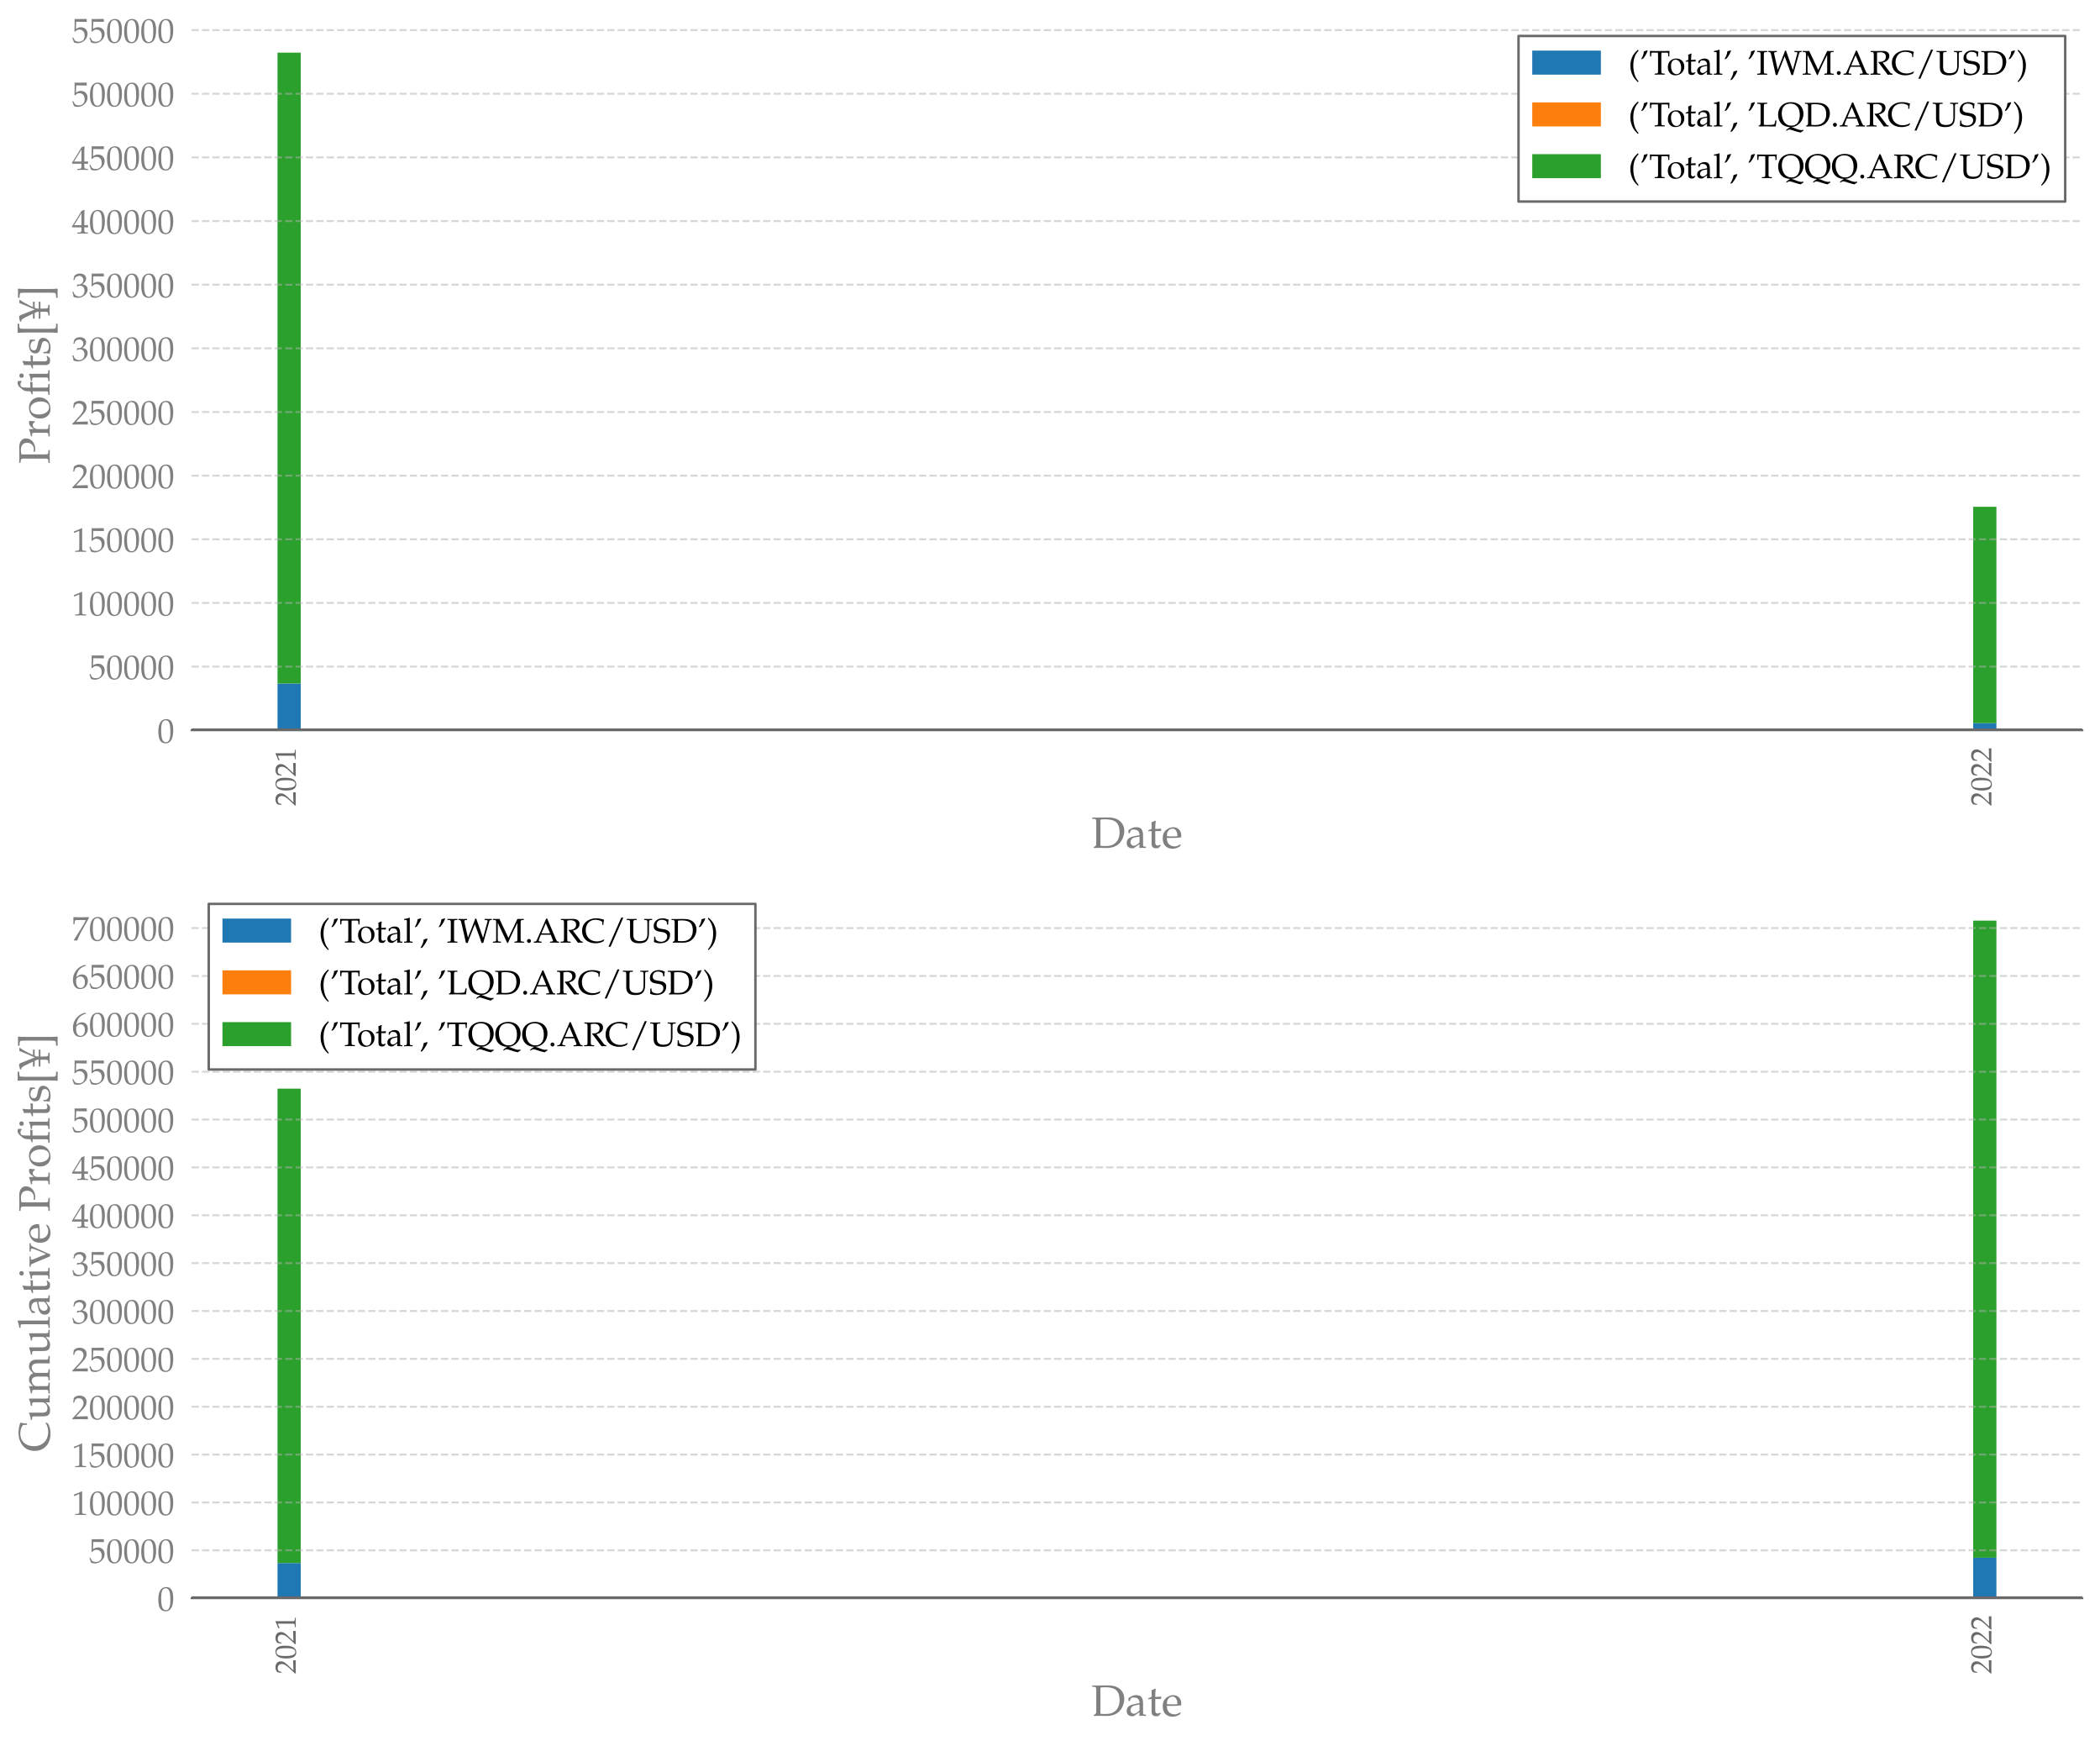 <?xml version="1.0" encoding="utf-8" standalone="no"?>
<!DOCTYPE svg PUBLIC "-//W3C//DTD SVG 1.1//EN"
  "http://www.w3.org/Graphics/SVG/1.1/DTD/svg11.dtd">
<!-- Created with matplotlib (https://matplotlib.org/) -->
<svg height="712.114pt" version="1.1" viewBox="0 0 856.8 712.114" width="856.8pt" xmlns="http://www.w3.org/2000/svg" xmlns:xlink="http://www.w3.org/1999/xlink">
 <defs>
  <style type="text/css">*{stroke-linecap:butt;stroke-linejoin:round;}</style>
 </defs>
 <g id="figure_1">
  <g id="patch_1">
   <path d="M 0 712.114 
L 856.8 712.114 
L 856.8 0 
L 0 0 
z
" style="fill:#ffffff;"/>
  </g>
  <g id="axes_1">
   <g id="patch_2">
    <path d="M 78.164 297.855 
L 849.6 297.855 
L 849.6 7.66 
L 78.164 7.66 
z
" style="fill:#ffffff;"/>
   </g>
   <g id="patch_3">
    <path clip-path="url(#p196f2cf2dd)" d="M 113.229 297.855 
L 122.706 297.855 
L 122.706 278.788 
L 113.229 278.788 
z
" style="fill:#1f77b4;"/>
   </g>
   <g id="patch_4">
    <path clip-path="url(#p196f2cf2dd)" d="M 805.058 297.855 
L 814.535 297.855 
L 814.535 294.977 
L 805.058 294.977 
z
" style="fill:#1f77b4;"/>
   </g>
   <g id="patch_5">
    <path clip-path="url(#p196f2cf2dd)" d="M 113.229 278.788 
L 122.706 278.788 
L 122.706 278.788 
L 113.229 278.788 
z
" style="fill:#ff7f0e;"/>
   </g>
   <g id="patch_6">
    <path clip-path="url(#p196f2cf2dd)" d="M 805.058 294.977 
L 814.535 294.977 
L 814.535 294.977 
L 805.058 294.977 
z
" style="fill:#ff7f0e;"/>
   </g>
   <g id="patch_7">
    <path clip-path="url(#p196f2cf2dd)" d="M 113.229 278.788 
L 122.706 278.788 
L 122.706 21.479 
L 113.229 21.479 
z
" style="fill:#2ca02c;"/>
   </g>
   <g id="patch_8">
    <path clip-path="url(#p196f2cf2dd)" d="M 805.058 294.977 
L 814.535 294.977 
L 814.535 206.712 
L 805.058 206.712 
z
" style="fill:#2ca02c;"/>
   </g>
   <g id="matplotlib.axis_1">
    <g id="xtick_1">
     <g id="text_1">
      <!-- 2021 -->
      <g style="fill:#696969;" transform="translate(120.637 328.766)rotate(-90)scale(0.12 -0.12)">
       <defs>
        <path d="M 46.797 -0.312 
C 46.594 1.797 46.594 2.797 46.594 4.203 
C 46.594 5.5 46.594 6.5 46.797 8.703 
L 12.203 7.703 
L 30.406 27.031 
C 40.094 37.344 43.094 42.859 43.094 50.375 
C 43.094 61.891 35.297 69 22.594 69 
C 15.406 69 10.5 66.984 5.594 61.984 
L 3.906 48.375 
L 6.797 48.375 
L 8.094 52.969 
C 9.703 58.781 13.297 61.297 20 61.297 
C 28.594 61.297 34.094 55.875 34.094 47.375 
C 34.094 39.859 29.906 32.438 18.594 20.422 
L 1.594 2.297 
L 1.594 -0.312 
C 9 -0.109 16.5 0 23.906 0 
C 31.5 0 39.203 -0.109 46.797 -0.312 
z
" id="TeXGyrePagellaX-Regular-50"/>
        <path d="M 46.5 36.641 
C 46.5 58.578 40 69 26.297 69 
C 10.797 69 2.906 56.688 2.906 32.438 
C 2.906 20.719 5 10.609 8.5 5.703 
C 12 0.797 17.594 -2 23.797 -2 
C 38.906 -2 46.5 11 46.5 36.641 
z
M 38.094 31.641 
C 38.094 10.312 34.297 1.5 25.094 1.5 
C 15.406 1.5 11.297 11.609 11.297 36.047 
C 11.297 57.188 15 65.484 24.5 65.484 
C 34.203 65.484 38.094 55.672 38.094 31.641 
z
" id="TeXGyrePagellaX-Regular-48"/>
        <path d="M 41.797 -0.312 
L 41.797 2.688 
L 36.594 3 
C 31.094 3.297 30.094 4.391 30.094 9.547 
L 30.094 68.5 
L 28.703 69 
C 22.203 65.609 15.094 62.625 6 59.453 
L 6.703 55.172 
L 7.703 55.172 
C 12.094 57.156 16.5 59.156 20.906 61.047 
C 21.5 61.047 21.703 60.141 21.703 57.766 
L 21.703 9.547 
C 21.703 4.391 20.594 3.297 15.203 3 
L 9.594 2.688 
L 9.594 -0.312 
C 15.094 -0.109 20.594 0 26.094 0 
C 31.297 0 36.594 -0.109 41.797 -0.312 
z
" id="TeXGyrePagellaX-Regular-49"/>
       </defs>
       <use transform="scale(0.996)" xlink:href="#TeXGyrePagellaX-Regular-50"/>
       <use transform="translate(49.813 0)scale(0.996)" xlink:href="#TeXGyrePagellaX-Regular-48"/>
       <use transform="translate(99.626 0)scale(0.996)" xlink:href="#TeXGyrePagellaX-Regular-50"/>
       <use transform="translate(149.44 0)scale(0.996)" xlink:href="#TeXGyrePagellaX-Regular-49"/>
      </g>
     </g>
    </g>
    <g id="xtick_2">
     <g id="text_2">
      <!-- 2022 -->
      <g style="fill:#696969;" transform="translate(812.465 328.766)rotate(-90)scale(0.12 -0.12)">
       <use transform="scale(0.996)" xlink:href="#TeXGyrePagellaX-Regular-50"/>
       <use transform="translate(49.813 0)scale(0.996)" xlink:href="#TeXGyrePagellaX-Regular-48"/>
       <use transform="translate(99.626 0)scale(0.996)" xlink:href="#TeXGyrePagellaX-Regular-50"/>
       <use transform="translate(149.44 0)scale(0.996)" xlink:href="#TeXGyrePagellaX-Regular-50"/>
      </g>
     </g>
    </g>
    <g id="text_3">
     <!-- Date -->
     <g style="fill:#808080;" transform="translate(445.241 345.83)scale(0.18 -0.18)">
      <defs>
       <path d="M 75.094 38.297 
C 75.094 56.891 61.297 69 40.203 69 
C 34.406 69.297 28.594 69 22.797 69 
C 15.906 68.688 9.094 68.797 2.203 69 
L 2.203 65.984 
L 6.203 65.984 
C 10.797 65.688 11.297 64.797 11.297 56.984 
L 11.297 9.5 
C 11.297 6.594 10.406 4.391 8.797 3.594 
L 5.703 2 
L 5.703 -0.312 
C 10.297 -0.109 15 0 19.594 0 
C 24.406 0 29.297 -0.312 34.094 -0.312 
C 46.906 -0.312 56.5 3 63.5 9.906 
C 70.703 17.016 75.094 27.828 75.094 38.547 
z
M 64.406 35.938 
C 64.406 24.719 61 16.109 54.406 10.703 
C 48.406 5.781 42.406 4.094 31.094 4.094 
C 26.5 4.094 23.406 4.297 20.797 4.891 
L 20.797 64.188 
C 23.406 64.688 26.906 64.984 31.906 64.984 
C 43 64.984 52 63 57.297 57.719 
C 62.094 52.938 64.406 45.75 64.406 35.781 
z
" id="TeXGyrePagellaX-Regular-68"/>
       <path d="M 47.094 -0.312 
L 47.094 2.688 
L 43.203 2.891 
C 40.797 3 40.406 3.797 40.406 8.703 
L 40.406 27.047 
C 40.406 41.688 36.203 47 24.594 47 
C 20.297 47 16.297 45.891 12.5 43.594 
L 7.203 40.391 
L 7.203 33.875 
L 9.797 33.172 
L 11.094 36.281 
C 13.094 40.984 14.203 41.688 18.797 41.688 
C 28.203 41.688 32.094 37.984 32.406 28.859 
L 22.5 27.047 
C 8.906 24.547 3.203 19.828 3.203 11.109 
C 3.203 3.5 7.906 -1 15.797 -1 
C 17.594 -1 19.297 -0.703 20 -0.203 
L 32.406 8.391 
L 31.906 -0.109 
C 34.5 -0.109 37.094 0 39.703 0 
C 42.203 0 44.594 -0.109 47.094 -0.312 
z
M 32.406 12.594 
C 29.5 8.5 23.203 4.688 19.297 4.688 
C 15.297 4.688 11.797 8.391 11.797 12.688 
C 11.797 16.391 13.797 19.891 16.797 21.797 
C 19.297 23.297 24.797 24.688 32.406 25.797 
z
" id="TeXGyrePagellaX-Regular-97"/>
       <path d="M 31.906 43.594 
L 18.203 43 
L 18.203 46.766 
C 18.203 50.953 18.5 54.531 19.297 60.891 
L 18.094 62 
C 15.703 60.5 12.703 59.203 9.594 58.219 
C 9.906 55.234 10 53.344 10 50.359 
L 10 43.391 
L 2.203 39.891 
L 2.203 37.797 
L 9.797 38.188 
L 9.797 9.562 
C 9.797 2.188 13.094 -1 20.797 -1 
C 23.094 -1 25.5 -0.5 26.094 0.188 
L 30.906 5.484 
L 29.594 7.188 
C 27.094 5.797 25.594 5.297 23.703 5.297 
C 19.797 5.297 18.203 7.281 18.203 12.156 
L 18.203 38.188 
L 31 38.188 
z
" id="TeXGyrePagellaX-Regular-116"/>
       <path d="M 44.797 27.531 
C 44.797 39.375 37.406 47 26.203 47 
C 22.5 47 18.203 45.688 14.094 43.281 
C 5.906 38.438 2.594 32.062 2.594 21.516 
C 2.594 15.344 4 10.047 6.797 6.328 
C 10.703 1.094 17.5 -2 25 -2 
C 28.703 -2 32.406 -1.203 36.5 0.594 
C 39.203 1.688 41.297 3 41.703 3.594 
L 43.703 6.922 
L 42.406 7.891 
C 36 4.172 33.703 3.297 29.406 3.297 
C 22.906 3.297 17.5 6.141 14.703 10.938 
C 12.797 14.172 12.094 16.906 11.906 22.594 
L 26.5 22.594 
C 33.406 22.594 37.703 22.891 44.594 23.984 
C 44.703 25.391 44.797 26.297 44.797 27.531 
z
M 35.906 26.297 
L 24.703 26 
C 20.094 26 17.5 26.094 12.094 26.609 
C 12.094 31.453 12.5 33.703 13.797 36.391 
C 15.906 40.906 20.203 43.688 25 43.688 
C 28.297 43.688 30.906 42.359 32.703 39.578 
C 34.906 36.188 35.906 33.203 35.906 26.297 
z
" id="TeXGyrePagellaX-Regular-101"/>
      </defs>
      <use transform="scale(0.996)" xlink:href="#TeXGyrePagellaX-Regular-68"/>
      <use transform="translate(77.111 0)scale(0.996)" xlink:href="#TeXGyrePagellaX-Regular-97"/>
      <use transform="translate(126.924 0)scale(0.996)" xlink:href="#TeXGyrePagellaX-Regular-116"/>
      <use transform="translate(159.402 0)scale(0.996)" xlink:href="#TeXGyrePagellaX-Regular-101"/>
     </g>
    </g>
   </g>
   <g id="matplotlib.axis_2">
    <g id="ytick_1">
     <g id="line2d_1">
      <path clip-path="url(#p196f2cf2dd)" d="M 78.164 297.855 
L 849.6 297.855 
" style="fill:none;stroke:#b0b0b0;stroke-dasharray:2.96,1.28;stroke-dashoffset:0;stroke-opacity:0.5;stroke-width:0.8;"/>
     </g>
     <g id="text_4">
      <!-- $\mathdefault{0}$ -->
      <g style="fill:#808080;" transform="translate(64.19 302.936)scale(0.14 -0.14)">
       <use transform="scale(0.996)" xlink:href="#TeXGyrePagellaX-Regular-48"/>
      </g>
     </g>
    </g>
    <g id="ytick_2">
     <g id="line2d_2">
      <path clip-path="url(#p196f2cf2dd)" d="M 78.164 271.894 
L 849.6 271.894 
" style="fill:none;stroke:#b0b0b0;stroke-dasharray:2.96,1.28;stroke-dashoffset:0;stroke-opacity:0.5;stroke-width:0.8;"/>
     </g>
     <g id="text_5">
      <!-- $\mathdefault{50000}$ -->
      <g style="fill:#808080;" transform="translate(36.295 276.974)scale(0.14 -0.14)">
       <defs>
        <path d="M 45.906 25.484 
C 45.906 36.875 37.797 44.891 26.406 44.891 
C 21.594 44.891 18 43.594 11.797 39.891 
L 12.703 61 
L 43.203 60.484 
L 43.703 61 
C 43.5 62.797 43.5 63.391 43.5 64.891 
C 43.5 66.5 43.5 67.094 43.703 68.891 
L 43.203 69 
C 43.203 69.391 32.594 68.891 25.797 68.891 
C 19 68.5 8.406 69 8.406 69 
L 7.906 68.891 
L 8.094 55.125 
C 8.094 46.203 7.797 36.875 7.5 32.438 
L 9.5 31.844 
C 14.203 36.578 16.906 38 21.797 38 
C 31.406 38 37.406 31.125 37.406 20.234 
C 37.406 9.047 31 2.5 20.094 2.5 
C 14.703 2.5 9.703 4.312 8.297 6.922 
L 3.703 15.203 
L 1.297 13.781 
C 3.594 8.031 4.797 4.812 6.203 0.391 
C 9 -1.109 13 -2 17.297 -2 
C 24 -2 31.094 0.891 36.594 5.719 
C 42.703 11.172 45.906 18.016 45.906 25.484 
z
" id="TeXGyrePagellaX-Regular-53"/>
       </defs>
       <use transform="scale(0.996)" xlink:href="#TeXGyrePagellaX-Regular-53"/>
       <use transform="translate(49.813 0)scale(0.996)" xlink:href="#TeXGyrePagellaX-Regular-48"/>
       <use transform="translate(99.626 0)scale(0.996)" xlink:href="#TeXGyrePagellaX-Regular-48"/>
       <use transform="translate(149.44 0)scale(0.996)" xlink:href="#TeXGyrePagellaX-Regular-48"/>
       <use transform="translate(199.253 0)scale(0.996)" xlink:href="#TeXGyrePagellaX-Regular-48"/>
      </g>
     </g>
    </g>
    <g id="ytick_3">
     <g id="line2d_3">
      <path clip-path="url(#p196f2cf2dd)" d="M 78.164 245.933 
L 849.6 245.933 
" style="fill:none;stroke:#b0b0b0;stroke-dasharray:2.96,1.28;stroke-dashoffset:0;stroke-opacity:0.5;stroke-width:0.8;"/>
     </g>
     <g id="text_6">
      <!-- $\mathdefault{100000}$ -->
      <g style="fill:#808080;" transform="translate(29.321 251.013)scale(0.14 -0.14)">
       <use transform="scale(0.996)" xlink:href="#TeXGyrePagellaX-Regular-49"/>
       <use transform="translate(49.813 0)scale(0.996)" xlink:href="#TeXGyrePagellaX-Regular-48"/>
       <use transform="translate(99.626 0)scale(0.996)" xlink:href="#TeXGyrePagellaX-Regular-48"/>
       <use transform="translate(149.44 0)scale(0.996)" xlink:href="#TeXGyrePagellaX-Regular-48"/>
       <use transform="translate(199.253 0)scale(0.996)" xlink:href="#TeXGyrePagellaX-Regular-48"/>
       <use transform="translate(249.066 0)scale(0.996)" xlink:href="#TeXGyrePagellaX-Regular-48"/>
      </g>
     </g>
    </g>
    <g id="ytick_4">
     <g id="line2d_4">
      <path clip-path="url(#p196f2cf2dd)" d="M 78.164 219.971 
L 849.6 219.971 
" style="fill:none;stroke:#b0b0b0;stroke-dasharray:2.96,1.28;stroke-dashoffset:0;stroke-opacity:0.5;stroke-width:0.8;"/>
     </g>
     <g id="text_7">
      <!-- $\mathdefault{150000}$ -->
      <g style="fill:#808080;" transform="translate(29.321 225.052)scale(0.14 -0.14)">
       <use transform="scale(0.996)" xlink:href="#TeXGyrePagellaX-Regular-49"/>
       <use transform="translate(49.813 0)scale(0.996)" xlink:href="#TeXGyrePagellaX-Regular-53"/>
       <use transform="translate(99.626 0)scale(0.996)" xlink:href="#TeXGyrePagellaX-Regular-48"/>
       <use transform="translate(149.44 0)scale(0.996)" xlink:href="#TeXGyrePagellaX-Regular-48"/>
       <use transform="translate(199.253 0)scale(0.996)" xlink:href="#TeXGyrePagellaX-Regular-48"/>
       <use transform="translate(249.066 0)scale(0.996)" xlink:href="#TeXGyrePagellaX-Regular-48"/>
      </g>
     </g>
    </g>
    <g id="ytick_5">
     <g id="line2d_5">
      <path clip-path="url(#p196f2cf2dd)" d="M 78.164 194.01 
L 849.6 194.01 
" style="fill:none;stroke:#b0b0b0;stroke-dasharray:2.96,1.28;stroke-dashoffset:0;stroke-opacity:0.5;stroke-width:0.8;"/>
     </g>
     <g id="text_8">
      <!-- $\mathdefault{200000}$ -->
      <g style="fill:#808080;" transform="translate(29.321 199.09)scale(0.14 -0.14)">
       <use transform="scale(0.996)" xlink:href="#TeXGyrePagellaX-Regular-50"/>
       <use transform="translate(49.813 0)scale(0.996)" xlink:href="#TeXGyrePagellaX-Regular-48"/>
       <use transform="translate(99.626 0)scale(0.996)" xlink:href="#TeXGyrePagellaX-Regular-48"/>
       <use transform="translate(149.44 0)scale(0.996)" xlink:href="#TeXGyrePagellaX-Regular-48"/>
       <use transform="translate(199.253 0)scale(0.996)" xlink:href="#TeXGyrePagellaX-Regular-48"/>
       <use transform="translate(249.066 0)scale(0.996)" xlink:href="#TeXGyrePagellaX-Regular-48"/>
      </g>
     </g>
    </g>
    <g id="ytick_6">
     <g id="line2d_6">
      <path clip-path="url(#p196f2cf2dd)" d="M 78.164 168.049 
L 849.6 168.049 
" style="fill:none;stroke:#b0b0b0;stroke-dasharray:2.96,1.28;stroke-dashoffset:0;stroke-opacity:0.5;stroke-width:0.8;"/>
     </g>
     <g id="text_9">
      <!-- $\mathdefault{250000}$ -->
      <g style="fill:#808080;" transform="translate(29.321 173.129)scale(0.14 -0.14)">
       <use transform="scale(0.996)" xlink:href="#TeXGyrePagellaX-Regular-50"/>
       <use transform="translate(49.813 0)scale(0.996)" xlink:href="#TeXGyrePagellaX-Regular-53"/>
       <use transform="translate(99.626 0)scale(0.996)" xlink:href="#TeXGyrePagellaX-Regular-48"/>
       <use transform="translate(149.44 0)scale(0.996)" xlink:href="#TeXGyrePagellaX-Regular-48"/>
       <use transform="translate(199.253 0)scale(0.996)" xlink:href="#TeXGyrePagellaX-Regular-48"/>
       <use transform="translate(249.066 0)scale(0.996)" xlink:href="#TeXGyrePagellaX-Regular-48"/>
      </g>
     </g>
    </g>
    <g id="ytick_7">
     <g id="line2d_7">
      <path clip-path="url(#p196f2cf2dd)" d="M 78.164 142.087 
L 849.6 142.087 
" style="fill:none;stroke:#b0b0b0;stroke-dasharray:2.96,1.28;stroke-dashoffset:0;stroke-opacity:0.5;stroke-width:0.8;"/>
     </g>
     <g id="text_10">
      <!-- $\mathdefault{300000}$ -->
      <g style="fill:#808080;" transform="translate(29.321 147.168)scale(0.14 -0.14)">
       <defs>
        <path d="M 46.203 22.594 
C 46.203 27.391 44.203 31.594 40.594 34.094 
C 38.094 35.891 35.797 36.688 30.797 37.594 
C 38.797 43.766 41.797 48.344 41.797 54.219 
C 41.797 63.094 34.406 69 23.297 69 
C 16.5 69 12 67.094 7.203 62.297 
L 4.297 49.938 
L 7.406 49.938 
L 9.203 55.516 
C 10.297 58.906 16.594 62.297 21.797 62.297 
C 28.297 62.297 33.594 57.016 33.594 50.734 
C 33.594 43.266 27.703 37 20.594 37 
C 19.797 37 15.906 37.297 15.906 37.297 
L 14.703 31.984 
L 15.406 31.391 
C 19.203 33.094 21.094 33.594 23.797 33.594 
C 32.094 33.391 36.906 28.094 36.906 19 
C 36.906 8.797 30.797 2.094 21.5 2.094 
C 16.906 2.094 12.797 3.594 9.797 6.391 
C 7.406 8.594 6.094 10.891 4.203 16.297 
L 1.5 15.297 
C 3.594 9.188 4.406 5.594 5 0.594 
C 10.297 -1.203 14.703 -2 18.406 -2 
C 30.5 -2 46.203 8.5 46.203 22.391 
z
" id="TeXGyrePagellaX-Regular-51"/>
       </defs>
       <use transform="scale(0.996)" xlink:href="#TeXGyrePagellaX-Regular-51"/>
       <use transform="translate(49.813 0)scale(0.996)" xlink:href="#TeXGyrePagellaX-Regular-48"/>
       <use transform="translate(99.626 0)scale(0.996)" xlink:href="#TeXGyrePagellaX-Regular-48"/>
       <use transform="translate(149.44 0)scale(0.996)" xlink:href="#TeXGyrePagellaX-Regular-48"/>
       <use transform="translate(199.253 0)scale(0.996)" xlink:href="#TeXGyrePagellaX-Regular-48"/>
       <use transform="translate(249.066 0)scale(0.996)" xlink:href="#TeXGyrePagellaX-Regular-48"/>
      </g>
     </g>
    </g>
    <g id="ytick_8">
     <g id="line2d_8">
      <path clip-path="url(#p196f2cf2dd)" d="M 78.164 116.126 
L 849.6 116.126 
" style="fill:none;stroke:#b0b0b0;stroke-dasharray:2.96,1.28;stroke-dashoffset:0;stroke-opacity:0.5;stroke-width:0.8;"/>
     </g>
     <g id="text_11">
      <!-- $\mathdefault{350000}$ -->
      <g style="fill:#808080;" transform="translate(29.321 121.206)scale(0.14 -0.14)">
       <use transform="scale(0.996)" xlink:href="#TeXGyrePagellaX-Regular-51"/>
       <use transform="translate(49.813 0)scale(0.996)" xlink:href="#TeXGyrePagellaX-Regular-53"/>
       <use transform="translate(99.626 0)scale(0.996)" xlink:href="#TeXGyrePagellaX-Regular-48"/>
       <use transform="translate(149.44 0)scale(0.996)" xlink:href="#TeXGyrePagellaX-Regular-48"/>
       <use transform="translate(199.253 0)scale(0.996)" xlink:href="#TeXGyrePagellaX-Regular-48"/>
       <use transform="translate(249.066 0)scale(0.996)" xlink:href="#TeXGyrePagellaX-Regular-48"/>
      </g>
     </g>
    </g>
    <g id="ytick_9">
     <g id="line2d_9">
      <path clip-path="url(#p196f2cf2dd)" d="M 78.164 90.165 
L 849.6 90.165 
" style="fill:none;stroke:#b0b0b0;stroke-dasharray:2.96,1.28;stroke-dashoffset:0;stroke-opacity:0.5;stroke-width:0.8;"/>
     </g>
     <g id="text_12">
      <!-- $\mathdefault{400000}$ -->
      <g style="fill:#808080;" transform="translate(29.321 95.245)scale(0.14 -0.14)">
       <defs>
        <path d="M 47.203 -0.312 
L 47.203 2.688 
L 42.406 3 
C 37.5 3.297 36.406 4.578 36.406 10.547 
L 36.406 18 
C 42.297 18 44.406 17.891 47.203 17.594 
L 47.203 24.688 
C 47.203 24.688 42.297 24.391 39.094 24.391 
L 36.406 24.391 
L 36.406 38.203 
C 36.406 55.875 36.594 64.422 37.094 68.5 
L 35.906 69 
L 28.5 66.312 
L 0.203 20.297 
L 1.297 18 
L 28 18 
L 28 10.547 
C 28 4.578 26.906 3.188 22 3 
L 15.797 2.688 
L 15.797 -0.312 
C 21.203 -0.109 26.5 0 31.906 0 
C 37 0 42.094 -0.109 47.203 -0.312 
z
M 28 24.391 
L 6.5 24.391 
L 28 59.359 
z
" id="TeXGyrePagellaX-Regular-52"/>
       </defs>
       <use transform="scale(0.996)" xlink:href="#TeXGyrePagellaX-Regular-52"/>
       <use transform="translate(49.813 0)scale(0.996)" xlink:href="#TeXGyrePagellaX-Regular-48"/>
       <use transform="translate(99.626 0)scale(0.996)" xlink:href="#TeXGyrePagellaX-Regular-48"/>
       <use transform="translate(149.44 0)scale(0.996)" xlink:href="#TeXGyrePagellaX-Regular-48"/>
       <use transform="translate(199.253 0)scale(0.996)" xlink:href="#TeXGyrePagellaX-Regular-48"/>
       <use transform="translate(249.066 0)scale(0.996)" xlink:href="#TeXGyrePagellaX-Regular-48"/>
      </g>
     </g>
    </g>
    <g id="ytick_10">
     <g id="line2d_10">
      <path clip-path="url(#p196f2cf2dd)" d="M 78.164 64.203 
L 849.6 64.203 
" style="fill:none;stroke:#b0b0b0;stroke-dasharray:2.96,1.28;stroke-dashoffset:0;stroke-opacity:0.5;stroke-width:0.8;"/>
     </g>
     <g id="text_13">
      <!-- $\mathdefault{450000}$ -->
      <g style="fill:#808080;" transform="translate(29.321 69.284)scale(0.14 -0.14)">
       <use transform="scale(0.996)" xlink:href="#TeXGyrePagellaX-Regular-52"/>
       <use transform="translate(49.813 0)scale(0.996)" xlink:href="#TeXGyrePagellaX-Regular-53"/>
       <use transform="translate(99.626 0)scale(0.996)" xlink:href="#TeXGyrePagellaX-Regular-48"/>
       <use transform="translate(149.44 0)scale(0.996)" xlink:href="#TeXGyrePagellaX-Regular-48"/>
       <use transform="translate(199.253 0)scale(0.996)" xlink:href="#TeXGyrePagellaX-Regular-48"/>
       <use transform="translate(249.066 0)scale(0.996)" xlink:href="#TeXGyrePagellaX-Regular-48"/>
      </g>
     </g>
    </g>
    <g id="ytick_11">
     <g id="line2d_11">
      <path clip-path="url(#p196f2cf2dd)" d="M 78.164 38.242 
L 849.6 38.242 
" style="fill:none;stroke:#b0b0b0;stroke-dasharray:2.96,1.28;stroke-dashoffset:0;stroke-opacity:0.5;stroke-width:0.8;"/>
     </g>
     <g id="text_14">
      <!-- $\mathdefault{500000}$ -->
      <g style="fill:#808080;" transform="translate(29.321 43.322)scale(0.14 -0.14)">
       <use transform="scale(0.996)" xlink:href="#TeXGyrePagellaX-Regular-53"/>
       <use transform="translate(49.813 0)scale(0.996)" xlink:href="#TeXGyrePagellaX-Regular-48"/>
       <use transform="translate(99.626 0)scale(0.996)" xlink:href="#TeXGyrePagellaX-Regular-48"/>
       <use transform="translate(149.44 0)scale(0.996)" xlink:href="#TeXGyrePagellaX-Regular-48"/>
       <use transform="translate(199.253 0)scale(0.996)" xlink:href="#TeXGyrePagellaX-Regular-48"/>
       <use transform="translate(249.066 0)scale(0.996)" xlink:href="#TeXGyrePagellaX-Regular-48"/>
      </g>
     </g>
    </g>
    <g id="ytick_12">
     <g id="line2d_12">
      <path clip-path="url(#p196f2cf2dd)" d="M 78.164 12.28 
L 849.6 12.28 
" style="fill:none;stroke:#b0b0b0;stroke-dasharray:2.96,1.28;stroke-dashoffset:0;stroke-opacity:0.5;stroke-width:0.8;"/>
     </g>
     <g id="text_15">
      <!-- $\mathdefault{550000}$ -->
      <g style="fill:#808080;" transform="translate(29.321 17.361)scale(0.14 -0.14)">
       <use transform="scale(0.996)" xlink:href="#TeXGyrePagellaX-Regular-53"/>
       <use transform="translate(49.813 0)scale(0.996)" xlink:href="#TeXGyrePagellaX-Regular-53"/>
       <use transform="translate(99.626 0)scale(0.996)" xlink:href="#TeXGyrePagellaX-Regular-48"/>
       <use transform="translate(149.44 0)scale(0.996)" xlink:href="#TeXGyrePagellaX-Regular-48"/>
       <use transform="translate(199.253 0)scale(0.996)" xlink:href="#TeXGyrePagellaX-Regular-48"/>
       <use transform="translate(249.066 0)scale(0.996)" xlink:href="#TeXGyrePagellaX-Regular-48"/>
      </g>
     </g>
    </g>
    <g id="text_16">
     <!-- Profits[¥] -->
     <g style="fill:#808080;" transform="translate(20.264 189.215)rotate(-90)scale(0.18 -0.18)">
      <defs>
       <path d="M 58 53.797 
C 58 63.391 50.203 69.297 37.5 69.297 
C 31.797 69.297 26.203 69 20.5 69 
C 14.406 69 8.406 69.094 2.297 69.297 
L 2.297 66.297 
L 6.797 65.984 
C 11.297 65.688 12.094 64.391 12.094 56.984 
L 12.094 12 
C 12.094 4.094 11.594 3.297 7 3 
L 2.203 2.688 
L 2.203 -0.312 
C 7.094 -0.109 11.906 0 16.797 0 
C 21.703 0 26.594 -0.109 31.5 -0.312 
L 31.5 2.688 
L 26.703 3 
C 22.094 3.297 21.594 4.094 21.594 12 
L 21.594 64.297 
C 25.094 65.094 28 65.484 31.406 65.484 
C 42.203 65.484 48 60.547 48 51.141 
C 48 42.234 41.906 36 33.203 36 
C 31.094 36 29.594 36.188 27 36.984 
L 28 33.391 
C 30.406 32.891 31.797 32.797 33.797 32.797 
C 47.5 32.797 58 42.031 58 53.906 
z
" id="TeXGyrePagellaX-Regular-80"/>
       <path d="M 37.406 45.891 
C 36.297 46.594 34.5 47 32.703 47 
C 29.703 46.891 26.5 45.297 24.406 42.797 
L 18.797 36.188 
L 18.797 46.5 
L 17.906 47 
C 12.797 44.797 7.594 43.391 2.297 42.797 
L 2.297 40 
L 6 40 
C 10 40 10.406 39.297 10.406 32.688 
L 10.406 10.188 
C 10.406 3.891 10.094 3.188 6.703 3 
L 2.094 2.688 
L 2.094 -0.312 
C 6.203 -0.109 10.297 0 14.406 0 
C 19.203 0 23.906 -0.109 28.703 -0.312 
L 28.703 2.688 
L 23.5 3 
C 19 3.297 18.797 3.594 18.797 10.188 
L 18.797 27.391 
C 18.797 33.484 22.797 38.484 27.703 38.484 
C 30.703 38.484 32.797 37.094 34.406 33.891 
L 36.5 33.891 
z
" id="TeXGyrePagellaX-Regular-114"/>
       <path d="M 51.406 23.797 
C 51.406 37.359 41.594 47.094 27.906 47.094 
C 13.297 47.094 3.203 36.766 3.203 21.797 
C 3.203 7.625 12.094 -2 25 -2 
C 40.406 -2 51.406 8.734 51.406 23.797 
z
M 42.094 20.078 
C 42.094 8.531 37 1.297 28.906 1.297 
C 19.094 1.297 12.5 10.938 12.5 25.203 
C 12.5 37.266 17.297 43.797 26.094 43.797 
C 35.297 43.797 42.094 33.75 42.094 20.078 
z
" id="TeXGyrePagellaX-Regular-111"/>
       <path d="M 51.203 63.984 
C 51.203 66.891 49.203 69 46.297 69 
C 43.203 69 41.203 66.984 41.203 63.984 
C 41.203 60.984 43.203 58.984 46.203 58.984 
C 49.203 58.984 51.203 60.984 51.203 63.984 
z
M 34.094 64.297 
L 34.094 72 
C 32 72.688 30.797 73 29.5 73 
C 26.297 73 22.797 71.297 20.594 68.797 
L 14.797 62.172 
C 11.906 58.859 10.594 54.328 10.594 47.703 
L 10.594 43.891 
L 3.703 40.797 
L 3.703 38.594 
L 10.594 39 
L 10.594 10.531 
C 10.594 4.203 10.297 3.5 6.906 3.297 
L 2.297 3 
L 2.297 0 
C 6.5 0.188 10.594 0.297 14.797 0.297 
C 19 0.297 23.094 0.188 27.297 0 
L 27.297 3 
L 22.703 3.297 
C 19.297 3.5 19 4.203 19 10.531 
L 19 39 
L 31.406 39 
L 32.094 44.25 
C 27.703 43.984 23.406 43.891 19 43.891 
L 19 52.016 
C 19 63.578 20.297 66.391 26 66.391 
C 28.703 66.391 30.5 65.688 32.906 63.578 
z
M 58.703 0 
L 58.703 3 
L 54.094 3.297 
C 50.703 3.484 50.406 4.188 50.406 10.469 
L 50.406 46.312 
L 49.5 47 
C 45.094 44.844 39.797 43.469 33.906 42.797 
L 33.906 40 
L 37.594 40 
C 41.594 40 42 39.297 42 32.719 
L 42 10.469 
C 42 4.188 41.703 3.484 38.297 3.297 
L 33.703 3 
L 33.703 0 
C 37.906 0.188 42 0.297 46.203 0.297 
C 50.406 0.297 54.5 0.188 58.703 0 
z
" id="TeXGyrePagellaX-Regular-28"/>
       <path d="M 39.094 14.984 
C 39.094 18.094 38.297 20.391 36.297 22.391 
C 33.703 24.984 30.406 26.094 21.594 27.797 
C 13.406 29.391 10.703 31.391 10.703 35.984 
C 10.703 40.984 14.203 43.797 20.297 43.797 
C 27 43.797 32.094 40.297 32.094 35.594 
L 32.094 33.297 
L 34.906 33.297 
C 35 39.094 35.094 41.484 35.406 44.594 
C 30.094 46.391 26.5 47.094 22.406 47.094 
C 10.797 47.094 3.703 41.594 3.703 32.594 
C 3.703 27.797 5.906 24.391 10.5 22.297 
C 13.203 21.094 18.5 19.484 25.297 17.984 
C 29.797 16.797 31.703 14.688 31.703 10.891 
C 31.703 5.5 26.703 1.688 19.594 1.688 
C 12.297 1.688 7.094 5.188 7.094 10.188 
L 7.094 14.297 
L 4.094 14.297 
C 4.094 7.391 3.797 4.391 3 0.391 
C 8.203 -1.312 12.094 -2 16.703 -2 
C 29.797 -2 39.094 5 39.094 14.797 
z
" id="TeXGyrePagellaX-Regular-115"/>
       <path d="M 28.797 -17.703 
L 28.797 -15.109 
L 28.406 -14.609 
L 24.594 -14.609 
C 21.906 -14.609 19.703 -14.016 18.5 -13 
C 17.594 -12.109 17.203 -10.797 17.203 -2.172 
L 17.203 56.844 
C 17.203 65.484 17.594 66.781 18.5 67.688 
C 19.703 68.688 21.906 69.297 24.594 69.297 
L 28.406 69.297 
L 28.797 69.797 
L 28.797 72.391 
L 28.203 73 
L 18.5 72.797 
L 8.797 73 
L 7.906 71.688 
C 8.594 68.688 8.797 59.266 8.797 54.438 
L 8.797 0.234 
C 8.797 -4.578 8.594 -14.016 7.906 -17.016 
L 8.797 -18.312 
L 18.5 -18.109 
L 28.203 -18.312 
z
" id="TeXGyrePagellaX-Regular-91"/>
       <path d="M 0.5 64.609 
C 4.703 64.812 6.406 62.922 10.703 53.891 
L 18.203 38 
L 7.094 38 
L 7.094 34.094 
L 20 34.094 
L 22.094 29.344 
C 22.594 28.219 22.703 27.734 22.703 26.406 
L 22.703 24.891 
L 7.094 24.891 
L 7.094 21 
L 22.703 21 
L 22.703 12.297 
C 22.703 4.5 22.297 3.594 18.297 3.297 
L 14.203 3 
L 14.203 0 
C 18 0.188 21.703 0.297 25.5 0.297 
C 29.797 0.297 34.203 0.188 38.5 0 
L 38.5 3 
L 34.406 3.297 
C 30.406 3.594 30 4.5 30 12.297 
L 30 21 
L 45.594 21 
L 45.594 24.891 
L 30 24.891 
L 30 27.922 
C 30 29.734 30.406 31.344 31.703 34.094 
L 45.594 34.094 
L 45.594 38 
L 33.406 38 
L 36.594 44.75 
C 41 53.984 45.297 61.531 49.594 67.5 
L 49.594 69 
L 42.594 69 
L 34.906 50.109 
L 27.906 33.906 
L 17.5 59.844 
C 17.406 60.141 17.203 60.547 16.703 62.125 
C 14.594 67.984 13.297 69.688 10.703 69.688 
C 10.297 69.688 10 69.688 9.703 69.594 
L 0.5 67.5 
z
" id="TeXGyrePagella-Regular-165"/>
       <path d="M 25.406 -16.906 
C 24.703 -13.906 24.5 -4.578 24.5 0.188 
L 24.5 53.797 
C 24.5 58.562 24.703 67.906 25.406 70.891 
L 24.5 72.188 
C 24.5 72.188 18.594 72 14.797 72 
C 11 72 5.094 72.188 5.094 72.188 
L 4.5 71.594 
L 4.5 68.984 
L 4.906 68.484 
L 8.703 68.484 
C 11.406 68.484 13.594 67.906 14.797 66.906 
C 15.703 66.016 16.094 64.719 16.094 56.188 
L 16.094 -2.203 
C 16.094 -10.734 15.703 -12.031 14.797 -12.922 
C 13.594 -13.906 11.406 -14.5 8.703 -14.5 
L 4.906 -14.5 
L 4.5 -15 
L 4.5 -17.609 
L 5.094 -18.203 
C 5.094 -18.203 11 -18 14.797 -18 
C 18.594 -18 24.5 -18.203 24.5 -18.203 
z
" id="TeXGyrePagellaX-Regular-93"/>
      </defs>
      <use transform="scale(0.996)" xlink:href="#TeXGyrePagellaX-Regular-80"/>
      <use transform="translate(60.174 0)scale(0.996)" xlink:href="#TeXGyrePagellaX-Regular-114"/>
      <use transform="translate(99.527 0)scale(0.996)" xlink:href="#TeXGyrePagellaX-Regular-111"/>
      <use transform="translate(153.923 0)scale(0.996)" xlink:href="#TeXGyrePagellaX-Regular-28"/>
      <use transform="translate(214.197 0)scale(0.996)" xlink:href="#TeXGyrePagellaX-Regular-116"/>
      <use transform="translate(246.675 0)scale(0.996)" xlink:href="#TeXGyrePagellaX-Regular-115"/>
      <use transform="translate(288.917 0)scale(0.996)" xlink:href="#TeXGyrePagellaX-Regular-91"/>
      <use transform="translate(322.092 0)scale(0.996)" xlink:href="#TeXGyrePagella-Regular-165"/>
      <use transform="translate(371.905 0)scale(0.996)" xlink:href="#TeXGyrePagellaX-Regular-93"/>
     </g>
    </g>
   </g>
   <g id="line2d_13">
    <path clip-path="url(#p196f2cf2dd)" d="M 78.164 297.855 
L 849.6 297.855 
" style="fill:none;stroke:#696969;stroke-linecap:square;stroke-width:1.5;"/>
   </g>
   <g id="patch_9">
    <path d="M 78.164 297.855 
L 849.6 297.855 
" style="fill:none;stroke:#696969;stroke-linecap:square;stroke-linejoin:miter;stroke-width:0.8;"/>
   </g>
   <g id="legend_1">
    <g id="patch_10">
     <path d="M 619.556 82.214 
L 842.6 82.214 
L 842.6 14.66 
L 619.556 14.66 
z
" style="fill:#ffffff;stroke:#696969;stroke-linejoin:miter;"/>
    </g>
    <g id="patch_11">
     <path d="M 625.156 30.445 
L 653.156 30.445 
L 653.156 20.645 
L 625.156 20.645 
z
" style="fill:#1f77b4;"/>
    </g>
    <g id="text_17">
     <!-- ('Total', 'IWM.ARC/USD') -->
     <g transform="translate(664.356 30.445)scale(0.14 -0.14)">
      <defs>
       <path d="M 30.094 -19.891 
C 22.906 -10.906 20.297 -6.062 17.703 3.031 
C 15.594 10.297 14.594 17.969 14.594 26.547 
C 14.594 34.922 15.5 42.094 17.5 48.656 
C 20 57.031 22.797 61.781 30.094 70.359 
L 28.203 73 
C 17.797 63.594 13.703 58.047 9.906 48.156 
C 7.297 41.391 6 34.219 6 26.547 
C 6 15.75 8.5 5.547 13.297 -3.531 
C 16.797 -10.297 20 -14.234 28.203 -22 
z
" id="TeXGyrePagellaX-Regular-40"/>
       <path d="M 23.297 69.703 
L 22 71 
L 12.297 68.031 
C 11.703 60.125 9.297 53.594 4.5 45.984 
L 6 45 
L 10.406 47.359 
C 16.094 54.578 19.906 61.203 23.297 69.703 
z
" id="TeXGyrePagellaX-Regular-39"/>
       <path d="M 59.5 69.297 
L 37.906 69 
L 22.094 69 
L 1.797 69.297 
C 2.297 63.594 2.5 59.703 2.5 53.234 
L 5.594 53.234 
L 6 61.094 
C 6.094 63.5 7.203 64.391 10 64.391 
L 25.5 64.391 
C 25.797 61 25.906 58.703 25.906 54.422 
L 25.906 12.266 
C 25.906 4.391 25.406 3.594 20.797 3.297 
L 16 3 
L 16 0 
C 20.906 0.188 25.703 0.297 30.594 0.297 
C 35.5 0.297 40.406 0.188 45.297 0 
L 45.297 3 
L 40.5 3.297 
C 35.906 3.594 35.406 4.391 35.406 12.266 
L 35.406 54.422 
C 35.406 58.906 35.5 61.094 35.797 64.391 
L 51.297 64.391 
C 54.094 64.391 55.203 63.5 55.297 61.094 
L 55.703 53.234 
L 58.797 53.234 
C 58.797 59.703 59 63.594 59.5 69.297 
z
" id="TeXGyrePagellaX-Regular-84"/>
       <path d="M 27.094 -0.312 
L 27.094 2.688 
L 22.5 3 
C 19.094 3.188 18.797 3.891 18.797 10.203 
L 18.797 72.125 
L 17.906 73 
C 13.5 71.156 10.203 70.297 2.297 69 
L 2.297 66.188 
L 7.906 66.188 
C 9.703 66.188 10.406 65.094 10.406 62.094 
L 10.406 10.203 
C 10.406 3.891 10.094 3.188 6.703 3 
L 2.094 2.688 
L 2.094 -0.312 
C 6.297 -0.109 10.406 0 14.594 0 
C 18.797 0 22.906 -0.109 27.094 -0.312 
z
" id="TeXGyrePagellaX-Regular-108"/>
       <path d="M 21.797 10.578 
L 20.406 12 
C 17.703 11.094 15.906 10.484 10.594 8.969 
C 9.906 1.312 7.406 -5.234 1.594 -14.906 
L 3 -16 
L 7.094 -14.094 
C 15.203 -3.516 19 2.828 21.797 10.578 
z
" id="TeXGyrePagellaX-Regular-44"/>
       <path d="M 31.5 -0.312 
L 31.5 2.688 
L 26.703 3 
C 22.094 3.297 21.594 4.094 21.594 12 
L 21.594 56.984 
C 21.594 64.891 22.094 65.688 26.703 65.984 
L 31.5 66.297 
L 31.5 69.297 
C 26.594 69.094 21.703 69 16.797 69 
C 11.906 69 7.094 69.094 2.203 69.297 
L 2.203 66.297 
L 7 65.984 
C 11.594 65.688 12.094 64.891 12.094 56.984 
L 12.094 12 
C 12.094 4.094 11.594 3.297 7 3 
L 2.203 2.688 
L 2.203 -0.312 
C 7.094 -0.109 11.906 0 16.797 0 
C 21.703 0 26.594 -0.109 31.5 -0.312 
z
" id="TeXGyrePagellaX-Regular-73"/>
       <path d="M 98.406 66.297 
L 98.406 69.297 
C 94.906 69.094 91.406 69 87.906 69 
C 84.406 69 80.906 69.094 77.406 69.297 
L 77.406 66.297 
L 81.406 65.984 
C 84.906 65.688 86.094 64.984 86.094 63.578 
C 86.094 63.281 86.094 62.984 86 62.688 
L 72.797 13.641 
L 56.406 59.875 
C 54.297 65.891 53.906 66.688 53.094 70.094 
L 49.906 70.094 
C 47.797 63.891 46.203 59.375 40.906 45.938 
L 28.5 14.344 
L 18.5 59.375 
C 18.297 60.469 18.094 61.484 18.094 62.281 
C 18.094 64.484 19 65.797 21.797 65.984 
L 26 66.297 
L 26 69.297 
C 21.797 69.094 17.594 69 13.406 69 
C 9.203 69 5 69.094 0.797 69.297 
L 0.797 66.297 
L 3.594 65.984 
C 6.5 65.688 7.797 64.391 8.594 60.969 
L 22.797 -1 
L 27.797 -1 
C 28.703 2.203 29.5 4.609 31.406 9.328 
L 48.797 53.656 
L 61.297 19.656 
C 64.594 10.734 64.906 9.922 68.406 -1 
L 73.406 -1 
L 76.094 9.125 
L 91.406 63.078 
C 91.906 64.781 93 65.797 95.203 65.984 
z
" id="TeXGyrePagellaX-Regular-87"/>
       <path d="M 92.594 -0.312 
L 92.594 2.688 
L 87.797 3 
C 83.203 3.297 82.703 4.094 82.703 12 
L 82.703 56.984 
C 82.703 64.797 83.203 65.688 87.797 65.984 
L 92 66.297 
L 92 69.297 
C 88.906 69.094 85.797 69 82.703 69 
C 79.5 69 76.406 69.094 73.203 69.297 
L 47 13.609 
L 20.594 69.297 
C 17.406 69.094 14.297 69 11.094 69 
C 7.906 69 4.797 69.094 1.594 69.297 
L 1.594 66.297 
L 6 65.984 
C 10.594 65.688 11.094 64.797 11.094 56.984 
L 11.094 12 
C 11.094 4.188 10.594 3.297 6 3 
L 1.594 2.688 
L 1.594 -0.312 
C 5.5 -0.109 9.297 0 13.203 0 
C 17.203 0 21.203 -0.109 25.203 -0.312 
L 25.203 2.688 
L 20.797 3 
C 16.203 3.297 15.703 4.188 15.703 12 
L 15.703 57.875 
L 43.594 -1.312 
L 45.594 -1.312 
C 48.094 4.094 48.906 6.906 51 11.406 
C 58.406 26.828 65.406 42.75 73.203 57.875 
L 73.203 12 
C 73.203 4.094 72.797 3.391 68.094 3 
L 64.703 2.688 
L 64.703 -0.312 
C 69 -0.109 73.203 0 77.5 0 
C 82.5 0 87.594 -0.109 92.594 -0.312 
z
" id="TeXGyrePagellaX-Regular-77"/>
       <path d="M 18.297 4.797 
C 18.297 7.797 15.5 10.594 12.406 10.594 
C 9.406 10.594 6.703 7.797 6.703 4.797 
C 6.703 1.797 9.406 -1 12.297 -1 
C 15.5 -1 18.297 1.688 18.297 4.797 
z
" id="TeXGyrePagellaX-Regular-46"/>
       <path d="M 75.594 -0.312 
L 75.594 2.688 
L 72.203 3 
C 69.594 3.188 68.5 5.109 65 13.25 
L 40.797 70.094 
L 37.594 70.094 
C 37.594 70.094 36.5 66.688 32.703 58.188 
L 10.594 7.922 
C 9.297 5 7.406 3.188 5.203 3 
L 1.5 2.688 
L 1.5 -0.312 
C 5.094 -0.109 8.797 0 12.406 0 
C 16.406 0 20.5 -0.109 24.5 -0.312 
L 24.5 2.688 
L 20.797 3 
C 17.297 3.297 16 4 16 5.609 
C 16 6.906 17.406 11.234 19.5 16.25 
L 22.297 22.984 
L 51.094 22.984 
L 55.703 11.438 
C 57.406 7.219 57.797 5.906 57.797 5 
C 57.797 3.891 56.203 3.188 53.703 3 
L 49 2.688 
L 49 -0.312 
C 53.594 -0.109 58.297 0 62.906 0 
C 67.094 0 71.406 -0.109 75.594 -0.312 
z
M 49.297 27 
L 24 27 
L 36.703 56.797 
z
" id="TeXGyrePagellaX-Regular-65"/>
       <path d="M 66.906 -0.219 
L 66.906 2.781 
C 63.703 3.094 62.094 3.688 60.797 5.391 
L 38.094 34.984 
C 43.703 36.391 46.297 37.484 49.594 39.797 
C 54.797 43.484 57.594 48.484 57.594 54.297 
C 57.594 63.891 51.094 69.297 38.094 69.297 
C 32.094 69.297 26.203 69 20.203 69 
C 14.406 69 8.703 69.094 2.906 69.297 
L 2.906 66.297 
L 7 65.984 
C 11.594 65.688 12.094 64.797 12.094 56.984 
L 12.094 12 
C 12.094 4.094 11.594 3.297 7 3 
L 2.203 2.688 
L 2.203 -0.312 
C 7.094 -0.109 11.906 0 16.797 0 
C 21.703 0 26.594 -0.109 31.5 -0.312 
L 31.5 2.688 
L 26.703 3 
C 22.094 3.297 21.594 4.094 21.594 12 
L 21.594 64.297 
C 25 65.094 28 65.484 31.406 65.484 
C 41.797 65.484 47.594 60.688 47.594 52.172 
C 47.594 42.953 40.297 37.141 28.703 37.141 
L 25.797 37.141 
L 25.797 35.547 
C 28 33.141 28.797 32.031 30.406 29.828 
C 37.906 19.812 45.297 9.703 52.906 -0.312 
C 55.203 -0.109 57.406 0 59.703 0 
C 62.094 0 64.5 -0.109 66.906 -0.312 
z
" id="TeXGyrePagellaX-Regular-82"/>
       <path d="M 67 8.406 
L 66.094 9.406 
C 59.906 5.391 53 3.391 45.406 3.391 
C 25.906 3.391 12.906 16.406 12.906 36.141 
C 12.906 54.578 24.297 66.797 41.5 66.797 
C 51.297 66.797 61.406 62.781 61.406 58.875 
L 61.406 51.672 
L 64.5 51.672 
C 64.594 56.672 65 60.281 66.406 66.891 
C 57.906 69.688 50.594 71 43.297 71 
C 34.594 71 26.297 68.891 19.594 64.984 
C 8.203 58.281 2.203 47.766 2.203 34.234 
C 2.203 12.609 18 -2 41.5 -2 
C 49.797 -2 57.297 -0.203 64.203 3.391 
z
" id="TeXGyrePagellaX-Regular-67"/>
       <path d="M 51.906 73 
L 45.906 73 
L 8.703 -12 
L 14.703 -12 
z
" id="TeXGyrePagellaX-Regular-47"/>
       <path d="M 37.797 -2 
C 48.094 -2 55 0.094 59.5 4.688 
C 64.203 9.406 66.406 16.906 66.406 28.031 
L 66.406 56.969 
C 66.406 64.781 66.906 65.688 71.5 65.984 
L 75.906 66.297 
L 75.906 69.297 
C 71.906 69.094 67.906 69 63.906 69 
C 60 69 56.203 69.094 52.297 69.297 
L 52.297 66.297 
L 56.703 65.984 
C 61.297 65.688 61.797 64.781 61.797 56.969 
L 61.797 24.922 
C 61.797 10.797 55 4.188 40.5 4.188 
C 26.594 4.188 20.594 9.703 20.594 22.516 
L 20.594 56.969 
C 20.594 64.891 21.094 65.688 25.703 65.984 
L 30.5 66.297 
L 30.5 69.297 
C 25.594 69.094 20.703 69 15.797 69 
C 10.906 69 6.094 69.094 1.203 69.297 
L 1.203 66.297 
L 6 65.984 
C 10.594 65.688 11.094 64.891 11.094 56.969 
L 11.094 21.422 
C 11.094 4.188 19.703 -2 37.797 -2 
z
" id="TeXGyrePagellaX-Regular-85"/>
       <path d="M 20.297 -2 
C 37.703 -2 50.297 5.594 50.297 23.422 
C 50.297 27.938 48.906 30.734 46.203 33.234 
C 42.703 36.547 38.5 38.25 27.297 39.75 
C 15.094 41.359 10.797 44.656 10.797 52.375 
C 10.797 60.781 17.094 66.797 25.906 66.797 
C 29.797 66.797 33.5 66 36.203 64.484 
C 39.5 62.781 40.594 61.281 40.906 58.375 
L 41.5 52.672 
L 44.703 52.672 
C 44.703 57.984 45.094 61.391 46.094 66.797 
C 38.094 69.984 33.594 71 28.094 71 
C 13.203 71 2.406 61.594 2.406 48.469 
C 2.406 43.562 3.703 39.953 6.594 37.25 
C 10 34.141 14.594 32.547 24.297 31.234 
C 32 30.141 35.5 28.938 38.094 26.734 
C 40.703 24.531 41.906 21.719 41.906 17.922 
C 41.906 8.906 34.406 2.391 24 2.391 
C 16 2.391 8.203 6.297 7.703 10.406 
L 6.906 17.109 
L 3.703 17.109 
C 3.797 15.312 3.797 13.703 3.797 13.109 
C 3.797 8.5 3.594 6.297 3 1.797 
C 8.703 -0.703 14.5 -2 20.297 -2 
z
" id="TeXGyrePagellaX-Regular-83"/>
       <path d="M 27.297 26.453 
C 27.297 34.219 26 41.391 23.406 48.156 
C 19.594 57.953 15.5 63.5 5.094 73 
L 3.203 70.359 
C 10.5 61.688 13.203 56.938 15.703 48.656 
C 17.703 42.094 18.703 34.922 18.703 26.547 
C 18.703 17.969 17.703 10.297 15.594 3.031 
C 13 -6.062 10.406 -10.906 3.203 -19.891 
L 5.094 -22 
C 12 -15.453 14.906 -12.109 18 -7.172 
C 24.094 2.625 27.297 14.328 27.297 26.453 
z
" id="TeXGyrePagellaX-Regular-41"/>
      </defs>
      <use transform="scale(0.996)" xlink:href="#TeXGyrePagellaX-Regular-40"/>
      <use transform="translate(33.176 0)scale(0.996)" xlink:href="#TeXGyrePagellaX-Regular-39"/>
      <use transform="translate(60.872 0)scale(0.996)" xlink:href="#TeXGyrePagellaX-Regular-84"/>
      <use transform="translate(111.98 0)scale(0.996)" xlink:href="#TeXGyrePagellaX-Regular-111"/>
      <use transform="translate(164.882 0)scale(0.996)" xlink:href="#TeXGyrePagellaX-Regular-116"/>
      <use transform="translate(197.36 0)scale(0.996)" xlink:href="#TeXGyrePagellaX-Regular-97"/>
      <use transform="translate(247.173 0)scale(0.996)" xlink:href="#TeXGyrePagellaX-Regular-108"/>
      <use transform="translate(276.164 0)scale(0.996)" xlink:href="#TeXGyrePagellaX-Regular-39"/>
      <use transform="translate(295.89 0)scale(0.996)" xlink:href="#TeXGyrePagellaX-Regular-44"/>
      <use transform="translate(345.704 0)scale(0.996)" xlink:href="#TeXGyrePagellaX-Regular-39"/>
      <use transform="translate(373.4 0)scale(0.996)" xlink:href="#TeXGyrePagellaX-Regular-73"/>
      <use transform="translate(406.974 0)scale(0.996)" xlink:href="#TeXGyrePagellaX-Regular-87"/>
      <use transform="translate(506.6 0)scale(0.996)" xlink:href="#TeXGyrePagellaX-Regular-77"/>
      <use transform="translate(600.847 0)scale(0.996)" xlink:href="#TeXGyrePagellaX-Regular-46"/>
      <use transform="translate(625.753 0)scale(0.996)" xlink:href="#TeXGyrePagellaX-Regular-65"/>
      <use transform="translate(703.263 0)scale(0.996)" xlink:href="#TeXGyrePagellaX-Regular-82"/>
      <use transform="translate(765.828 0)scale(0.996)" xlink:href="#TeXGyrePagellaX-Regular-67"/>
      <use transform="translate(836.463 0)scale(0.996)" xlink:href="#TeXGyrePagellaX-Regular-47"/>
      <use transform="translate(896.837 0)scale(0.996)" xlink:href="#TeXGyrePagellaX-Regular-85"/>
      <use transform="translate(974.346 0)scale(0.996)" xlink:href="#TeXGyrePagellaX-Regular-83"/>
      <use transform="translate(1026.65 0)scale(0.996)" xlink:href="#TeXGyrePagellaX-Regular-68"/>
      <use transform="translate(1103.761 0)scale(0.996)" xlink:href="#TeXGyrePagellaX-Regular-39"/>
      <use transform="translate(1131.457 0)scale(0.996)" xlink:href="#TeXGyrePagellaX-Regular-41"/>
     </g>
    </g>
    <g id="patch_12">
     <path d="M 625.156 51.563 
L 653.156 51.563 
L 653.156 41.763 
L 625.156 41.763 
z
" style="fill:#ff7f0e;"/>
    </g>
    <g id="text_18">
     <!-- ('Total', 'LQD.ARC/USD') -->
     <g transform="translate(664.356 51.563)scale(0.14 -0.14)">
      <defs>
       <path d="M 58.594 17.453 
L 55.406 17.453 
L 54.203 12.469 
C 53.297 8.578 52.594 6.484 52 5.984 
C 50.703 4.891 42 4.188 30.094 4.188 
C 26.5 4.188 24.203 4.391 21.594 4.984 
L 21.594 57.016 
C 21.594 64.891 22.094 65.688 26.703 65.984 
L 31.5 66.297 
L 31.5 69.297 
C 26.594 69.094 21.703 69 16.797 69 
C 11.906 69 7.094 69.094 2.203 69.297 
L 2.203 66.297 
L 7 65.984 
C 11.594 65.688 12.094 64.891 12.094 57.016 
L 12.094 9.781 
C 12.094 6.594 11.203 4.391 9.594 3.594 
L 6.5 2 
L 6.5 0 
C 9.797 -0.109 13.094 0 16.406 0 
C 24.203 0.297 31.906 0 39.703 0 
C 43.906 -0.312 42.906 -0.312 56.5 0 
C 57.203 4.297 57.594 7.5 58.594 17.188 
z
" id="TeXGyrePagellaX-Regular-76"/>
       <path d="M 76.406 -12.297 
L 76.406 -10.156 
C 72.5 -10.672 71.406 -10.766 70.5 -10.766 
C 65.703 -10.766 60.203 -9.25 52.203 -5.781 
C 46 -3.031 44.297 -2.516 40.094 -2 
C 48 -1.312 51.703 -0.312 56.906 2.688 
C 69 9.609 76.406 22.656 76.406 37.094 
C 76.406 57.859 62.203 71 39.797 71 
C 17.406 71 2.203 56.156 2.203 34.297 
C 2.203 12.328 16.203 -2 37.703 -2 
C 35.203 -3.031 32.297 -5.266 26.297 -9.953 
L 26.094 -13.219 
L 32 -9.953 
C 33.203 -9.344 33.797 -9.141 34.797 -9.141 
C 36.703 -9.141 39.5 -9.656 42.594 -10.672 
L 57.406 -15.359 
C 60.906 -16.484 64 -17.188 68 -18 
z
M 65.703 33.484 
C 65.703 13.422 56.906 2.188 41.203 2.188 
C 32.703 2.188 25.906 5.406 20.906 11.625 
C 15.906 17.938 12.906 27.578 12.906 37.5 
C 12.906 56.359 22 66.797 38.5 66.797 
C 55.703 66.797 65.703 54.562 65.703 33.484 
z
" id="TeXGyrePagellaX-Regular-81"/>
      </defs>
      <use transform="scale(0.996)" xlink:href="#TeXGyrePagellaX-Regular-40"/>
      <use transform="translate(33.176 0)scale(0.996)" xlink:href="#TeXGyrePagellaX-Regular-39"/>
      <use transform="translate(60.872 0)scale(0.996)" xlink:href="#TeXGyrePagellaX-Regular-84"/>
      <use transform="translate(111.98 0)scale(0.996)" xlink:href="#TeXGyrePagellaX-Regular-111"/>
      <use transform="translate(164.882 0)scale(0.996)" xlink:href="#TeXGyrePagellaX-Regular-116"/>
      <use transform="translate(197.36 0)scale(0.996)" xlink:href="#TeXGyrePagellaX-Regular-97"/>
      <use transform="translate(247.173 0)scale(0.996)" xlink:href="#TeXGyrePagellaX-Regular-108"/>
      <use transform="translate(276.164 0)scale(0.996)" xlink:href="#TeXGyrePagellaX-Regular-39"/>
      <use transform="translate(295.89 0)scale(0.996)" xlink:href="#TeXGyrePagellaX-Regular-44"/>
      <use transform="translate(345.704 0)scale(0.996)" xlink:href="#TeXGyrePagellaX-Regular-39"/>
      <use transform="translate(373.4 0)scale(0.996)" xlink:href="#TeXGyrePagellaX-Regular-76"/>
      <use transform="translate(434.271 0)scale(0.996)" xlink:href="#TeXGyrePagellaX-Regular-81"/>
      <use transform="translate(512.578 0)scale(0.996)" xlink:href="#TeXGyrePagellaX-Regular-68"/>
      <use transform="translate(589.689 0)scale(0.996)" xlink:href="#TeXGyrePagellaX-Regular-46"/>
      <use transform="translate(614.595 0)scale(0.996)" xlink:href="#TeXGyrePagellaX-Regular-65"/>
      <use transform="translate(692.105 0)scale(0.996)" xlink:href="#TeXGyrePagellaX-Regular-82"/>
      <use transform="translate(754.67 0)scale(0.996)" xlink:href="#TeXGyrePagellaX-Regular-67"/>
      <use transform="translate(825.305 0)scale(0.996)" xlink:href="#TeXGyrePagellaX-Regular-47"/>
      <use transform="translate(885.679 0)scale(0.996)" xlink:href="#TeXGyrePagellaX-Regular-85"/>
      <use transform="translate(963.188 0)scale(0.996)" xlink:href="#TeXGyrePagellaX-Regular-83"/>
      <use transform="translate(1015.492 0)scale(0.996)" xlink:href="#TeXGyrePagellaX-Regular-68"/>
      <use transform="translate(1092.603 0)scale(0.996)" xlink:href="#TeXGyrePagellaX-Regular-39"/>
      <use transform="translate(1120.299 0)scale(0.996)" xlink:href="#TeXGyrePagellaX-Regular-41"/>
     </g>
    </g>
    <g id="patch_13">
     <path d="M 625.156 72.681 
L 653.156 72.681 
L 653.156 62.881 
L 625.156 62.881 
z
" style="fill:#2ca02c;"/>
    </g>
    <g id="text_19">
     <!-- ('Total', 'TQQQ.ARC/USD') -->
     <g transform="translate(664.356 72.681)scale(0.14 -0.14)">
      <use transform="scale(0.996)" xlink:href="#TeXGyrePagellaX-Regular-40"/>
      <use transform="translate(33.176 0)scale(0.996)" xlink:href="#TeXGyrePagellaX-Regular-39"/>
      <use transform="translate(60.872 0)scale(0.996)" xlink:href="#TeXGyrePagellaX-Regular-84"/>
      <use transform="translate(111.98 0)scale(0.996)" xlink:href="#TeXGyrePagellaX-Regular-111"/>
      <use transform="translate(164.882 0)scale(0.996)" xlink:href="#TeXGyrePagellaX-Regular-116"/>
      <use transform="translate(197.36 0)scale(0.996)" xlink:href="#TeXGyrePagellaX-Regular-97"/>
      <use transform="translate(247.173 0)scale(0.996)" xlink:href="#TeXGyrePagellaX-Regular-108"/>
      <use transform="translate(276.164 0)scale(0.996)" xlink:href="#TeXGyrePagellaX-Regular-39"/>
      <use transform="translate(295.89 0)scale(0.996)" xlink:href="#TeXGyrePagellaX-Regular-44"/>
      <use transform="translate(345.704 0)scale(0.996)" xlink:href="#TeXGyrePagellaX-Regular-39"/>
      <use transform="translate(373.4 0)scale(0.996)" xlink:href="#TeXGyrePagellaX-Regular-84"/>
      <use transform="translate(434.471 0)scale(0.996)" xlink:href="#TeXGyrePagellaX-Regular-81"/>
      <use transform="translate(512.777 0)scale(0.996)" xlink:href="#TeXGyrePagellaX-Regular-81"/>
      <use transform="translate(591.083 0)scale(0.996)" xlink:href="#TeXGyrePagellaX-Regular-81"/>
      <use transform="translate(669.39 0)scale(0.996)" xlink:href="#TeXGyrePagellaX-Regular-46"/>
      <use transform="translate(694.296 0)scale(0.996)" xlink:href="#TeXGyrePagellaX-Regular-65"/>
      <use transform="translate(771.806 0)scale(0.996)" xlink:href="#TeXGyrePagellaX-Regular-82"/>
      <use transform="translate(834.371 0)scale(0.996)" xlink:href="#TeXGyrePagellaX-Regular-67"/>
      <use transform="translate(905.006 0)scale(0.996)" xlink:href="#TeXGyrePagellaX-Regular-47"/>
      <use transform="translate(965.38 0)scale(0.996)" xlink:href="#TeXGyrePagellaX-Regular-85"/>
      <use transform="translate(1042.889 0)scale(0.996)" xlink:href="#TeXGyrePagellaX-Regular-83"/>
      <use transform="translate(1095.193 0)scale(0.996)" xlink:href="#TeXGyrePagellaX-Regular-68"/>
      <use transform="translate(1172.304 0)scale(0.996)" xlink:href="#TeXGyrePagellaX-Regular-39"/>
      <use transform="translate(1200 0)scale(0.996)" xlink:href="#TeXGyrePagellaX-Regular-41"/>
     </g>
    </g>
   </g>
  </g>
  <g id="axes_2">
   <g id="patch_14">
    <path d="M 78.164 651.882 
L 849.6 651.882 
L 849.6 361.687 
L 78.164 361.687 
z
" style="fill:#ffffff;"/>
   </g>
   <g id="patch_15">
    <path clip-path="url(#pda786bf037)" d="M 113.229 651.882 
L 122.706 651.882 
L 122.706 637.543 
L 113.229 637.543 
z
" style="fill:#1f77b4;"/>
   </g>
   <g id="patch_16">
    <path clip-path="url(#pda786bf037)" d="M 805.058 651.882 
L 814.535 651.882 
L 814.535 635.379 
L 805.058 635.379 
z
" style="fill:#1f77b4;"/>
   </g>
   <g id="patch_17">
    <path clip-path="url(#pda786bf037)" d="M 113.229 637.543 
L 122.706 637.543 
L 122.706 637.543 
L 113.229 637.543 
z
" style="fill:#ff7f0e;"/>
   </g>
   <g id="patch_18">
    <path clip-path="url(#pda786bf037)" d="M 805.058 635.379 
L 814.535 635.379 
L 814.535 635.379 
L 805.058 635.379 
z
" style="fill:#ff7f0e;"/>
   </g>
   <g id="patch_19">
    <path clip-path="url(#pda786bf037)" d="M 113.229 637.543 
L 122.706 637.543 
L 122.706 444.046 
L 113.229 444.046 
z
" style="fill:#2ca02c;"/>
   </g>
   <g id="patch_20">
    <path clip-path="url(#pda786bf037)" d="M 805.058 635.379 
L 814.535 635.379 
L 814.535 375.506 
L 805.058 375.506 
z
" style="fill:#2ca02c;"/>
   </g>
   <g id="matplotlib.axis_3">
    <g id="xtick_3">
     <g id="text_20">
      <!-- 2021 -->
      <g style="fill:#696969;" transform="translate(120.637 682.793)rotate(-90)scale(0.12 -0.12)">
       <use transform="scale(0.996)" xlink:href="#TeXGyrePagellaX-Regular-50"/>
       <use transform="translate(49.813 0)scale(0.996)" xlink:href="#TeXGyrePagellaX-Regular-48"/>
       <use transform="translate(99.626 0)scale(0.996)" xlink:href="#TeXGyrePagellaX-Regular-50"/>
       <use transform="translate(149.44 0)scale(0.996)" xlink:href="#TeXGyrePagellaX-Regular-49"/>
      </g>
     </g>
    </g>
    <g id="xtick_4">
     <g id="text_21">
      <!-- 2022 -->
      <g style="fill:#696969;" transform="translate(812.465 682.793)rotate(-90)scale(0.12 -0.12)">
       <use transform="scale(0.996)" xlink:href="#TeXGyrePagellaX-Regular-50"/>
       <use transform="translate(49.813 0)scale(0.996)" xlink:href="#TeXGyrePagellaX-Regular-48"/>
       <use transform="translate(99.626 0)scale(0.996)" xlink:href="#TeXGyrePagellaX-Regular-50"/>
       <use transform="translate(149.44 0)scale(0.996)" xlink:href="#TeXGyrePagellaX-Regular-50"/>
      </g>
     </g>
    </g>
    <g id="text_22">
     <!-- Date -->
     <g style="fill:#808080;" transform="translate(445.241 699.857)scale(0.18 -0.18)">
      <use transform="scale(0.996)" xlink:href="#TeXGyrePagellaX-Regular-68"/>
      <use transform="translate(77.111 0)scale(0.996)" xlink:href="#TeXGyrePagellaX-Regular-97"/>
      <use transform="translate(126.924 0)scale(0.996)" xlink:href="#TeXGyrePagellaX-Regular-116"/>
      <use transform="translate(159.402 0)scale(0.996)" xlink:href="#TeXGyrePagellaX-Regular-101"/>
     </g>
    </g>
   </g>
   <g id="matplotlib.axis_4">
    <g id="ytick_13">
     <g id="line2d_14">
      <path clip-path="url(#pda786bf037)" d="M 78.164 651.882 
L 849.6 651.882 
" style="fill:none;stroke:#b0b0b0;stroke-dasharray:2.96,1.28;stroke-dashoffset:0;stroke-opacity:0.5;stroke-width:0.8;"/>
     </g>
     <g id="text_23">
      <!-- $\mathdefault{0}$ -->
      <g style="fill:#808080;" transform="translate(64.19 656.963)scale(0.14 -0.14)">
       <use transform="scale(0.996)" xlink:href="#TeXGyrePagellaX-Regular-48"/>
      </g>
     </g>
    </g>
    <g id="ytick_14">
     <g id="line2d_15">
      <path clip-path="url(#pda786bf037)" d="M 78.164 632.359 
L 849.6 632.359 
" style="fill:none;stroke:#b0b0b0;stroke-dasharray:2.96,1.28;stroke-dashoffset:0;stroke-opacity:0.5;stroke-width:0.8;"/>
     </g>
     <g id="text_24">
      <!-- $\mathdefault{50000}$ -->
      <g style="fill:#808080;" transform="translate(36.295 637.44)scale(0.14 -0.14)">
       <use transform="scale(0.996)" xlink:href="#TeXGyrePagellaX-Regular-53"/>
       <use transform="translate(49.813 0)scale(0.996)" xlink:href="#TeXGyrePagellaX-Regular-48"/>
       <use transform="translate(99.626 0)scale(0.996)" xlink:href="#TeXGyrePagellaX-Regular-48"/>
       <use transform="translate(149.44 0)scale(0.996)" xlink:href="#TeXGyrePagellaX-Regular-48"/>
       <use transform="translate(199.253 0)scale(0.996)" xlink:href="#TeXGyrePagellaX-Regular-48"/>
      </g>
     </g>
    </g>
    <g id="ytick_15">
     <g id="line2d_16">
      <path clip-path="url(#pda786bf037)" d="M 78.164 612.836 
L 849.6 612.836 
" style="fill:none;stroke:#b0b0b0;stroke-dasharray:2.96,1.28;stroke-dashoffset:0;stroke-opacity:0.5;stroke-width:0.8;"/>
     </g>
     <g id="text_25">
      <!-- $\mathdefault{100000}$ -->
      <g style="fill:#808080;" transform="translate(29.321 617.917)scale(0.14 -0.14)">
       <use transform="scale(0.996)" xlink:href="#TeXGyrePagellaX-Regular-49"/>
       <use transform="translate(49.813 0)scale(0.996)" xlink:href="#TeXGyrePagellaX-Regular-48"/>
       <use transform="translate(99.626 0)scale(0.996)" xlink:href="#TeXGyrePagellaX-Regular-48"/>
       <use transform="translate(149.44 0)scale(0.996)" xlink:href="#TeXGyrePagellaX-Regular-48"/>
       <use transform="translate(199.253 0)scale(0.996)" xlink:href="#TeXGyrePagellaX-Regular-48"/>
       <use transform="translate(249.066 0)scale(0.996)" xlink:href="#TeXGyrePagellaX-Regular-48"/>
      </g>
     </g>
    </g>
    <g id="ytick_16">
     <g id="line2d_17">
      <path clip-path="url(#pda786bf037)" d="M 78.164 593.313 
L 849.6 593.313 
" style="fill:none;stroke:#b0b0b0;stroke-dasharray:2.96,1.28;stroke-dashoffset:0;stroke-opacity:0.5;stroke-width:0.8;"/>
     </g>
     <g id="text_26">
      <!-- $\mathdefault{150000}$ -->
      <g style="fill:#808080;" transform="translate(29.321 598.394)scale(0.14 -0.14)">
       <use transform="scale(0.996)" xlink:href="#TeXGyrePagellaX-Regular-49"/>
       <use transform="translate(49.813 0)scale(0.996)" xlink:href="#TeXGyrePagellaX-Regular-53"/>
       <use transform="translate(99.626 0)scale(0.996)" xlink:href="#TeXGyrePagellaX-Regular-48"/>
       <use transform="translate(149.44 0)scale(0.996)" xlink:href="#TeXGyrePagellaX-Regular-48"/>
       <use transform="translate(199.253 0)scale(0.996)" xlink:href="#TeXGyrePagellaX-Regular-48"/>
       <use transform="translate(249.066 0)scale(0.996)" xlink:href="#TeXGyrePagellaX-Regular-48"/>
      </g>
     </g>
    </g>
    <g id="ytick_17">
     <g id="line2d_18">
      <path clip-path="url(#pda786bf037)" d="M 78.164 573.79 
L 849.6 573.79 
" style="fill:none;stroke:#b0b0b0;stroke-dasharray:2.96,1.28;stroke-dashoffset:0;stroke-opacity:0.5;stroke-width:0.8;"/>
     </g>
     <g id="text_27">
      <!-- $\mathdefault{200000}$ -->
      <g style="fill:#808080;" transform="translate(29.321 578.87)scale(0.14 -0.14)">
       <use transform="scale(0.996)" xlink:href="#TeXGyrePagellaX-Regular-50"/>
       <use transform="translate(49.813 0)scale(0.996)" xlink:href="#TeXGyrePagellaX-Regular-48"/>
       <use transform="translate(99.626 0)scale(0.996)" xlink:href="#TeXGyrePagellaX-Regular-48"/>
       <use transform="translate(149.44 0)scale(0.996)" xlink:href="#TeXGyrePagellaX-Regular-48"/>
       <use transform="translate(199.253 0)scale(0.996)" xlink:href="#TeXGyrePagellaX-Regular-48"/>
       <use transform="translate(249.066 0)scale(0.996)" xlink:href="#TeXGyrePagellaX-Regular-48"/>
      </g>
     </g>
    </g>
    <g id="ytick_18">
     <g id="line2d_19">
      <path clip-path="url(#pda786bf037)" d="M 78.164 554.267 
L 849.6 554.267 
" style="fill:none;stroke:#b0b0b0;stroke-dasharray:2.96,1.28;stroke-dashoffset:0;stroke-opacity:0.5;stroke-width:0.8;"/>
     </g>
     <g id="text_28">
      <!-- $\mathdefault{250000}$ -->
      <g style="fill:#808080;" transform="translate(29.321 559.347)scale(0.14 -0.14)">
       <use transform="scale(0.996)" xlink:href="#TeXGyrePagellaX-Regular-50"/>
       <use transform="translate(49.813 0)scale(0.996)" xlink:href="#TeXGyrePagellaX-Regular-53"/>
       <use transform="translate(99.626 0)scale(0.996)" xlink:href="#TeXGyrePagellaX-Regular-48"/>
       <use transform="translate(149.44 0)scale(0.996)" xlink:href="#TeXGyrePagellaX-Regular-48"/>
       <use transform="translate(199.253 0)scale(0.996)" xlink:href="#TeXGyrePagellaX-Regular-48"/>
       <use transform="translate(249.066 0)scale(0.996)" xlink:href="#TeXGyrePagellaX-Regular-48"/>
      </g>
     </g>
    </g>
    <g id="ytick_19">
     <g id="line2d_20">
      <path clip-path="url(#pda786bf037)" d="M 78.164 534.744 
L 849.6 534.744 
" style="fill:none;stroke:#b0b0b0;stroke-dasharray:2.96,1.28;stroke-dashoffset:0;stroke-opacity:0.5;stroke-width:0.8;"/>
     </g>
     <g id="text_29">
      <!-- $\mathdefault{300000}$ -->
      <g style="fill:#808080;" transform="translate(29.321 539.824)scale(0.14 -0.14)">
       <use transform="scale(0.996)" xlink:href="#TeXGyrePagellaX-Regular-51"/>
       <use transform="translate(49.813 0)scale(0.996)" xlink:href="#TeXGyrePagellaX-Regular-48"/>
       <use transform="translate(99.626 0)scale(0.996)" xlink:href="#TeXGyrePagellaX-Regular-48"/>
       <use transform="translate(149.44 0)scale(0.996)" xlink:href="#TeXGyrePagellaX-Regular-48"/>
       <use transform="translate(199.253 0)scale(0.996)" xlink:href="#TeXGyrePagellaX-Regular-48"/>
       <use transform="translate(249.066 0)scale(0.996)" xlink:href="#TeXGyrePagellaX-Regular-48"/>
      </g>
     </g>
    </g>
    <g id="ytick_20">
     <g id="line2d_21">
      <path clip-path="url(#pda786bf037)" d="M 78.164 515.221 
L 849.6 515.221 
" style="fill:none;stroke:#b0b0b0;stroke-dasharray:2.96,1.28;stroke-dashoffset:0;stroke-opacity:0.5;stroke-width:0.8;"/>
     </g>
     <g id="text_30">
      <!-- $\mathdefault{350000}$ -->
      <g style="fill:#808080;" transform="translate(29.321 520.301)scale(0.14 -0.14)">
       <use transform="scale(0.996)" xlink:href="#TeXGyrePagellaX-Regular-51"/>
       <use transform="translate(49.813 0)scale(0.996)" xlink:href="#TeXGyrePagellaX-Regular-53"/>
       <use transform="translate(99.626 0)scale(0.996)" xlink:href="#TeXGyrePagellaX-Regular-48"/>
       <use transform="translate(149.44 0)scale(0.996)" xlink:href="#TeXGyrePagellaX-Regular-48"/>
       <use transform="translate(199.253 0)scale(0.996)" xlink:href="#TeXGyrePagellaX-Regular-48"/>
       <use transform="translate(249.066 0)scale(0.996)" xlink:href="#TeXGyrePagellaX-Regular-48"/>
      </g>
     </g>
    </g>
    <g id="ytick_21">
     <g id="line2d_22">
      <path clip-path="url(#pda786bf037)" d="M 78.164 495.698 
L 849.6 495.698 
" style="fill:none;stroke:#b0b0b0;stroke-dasharray:2.96,1.28;stroke-dashoffset:0;stroke-opacity:0.5;stroke-width:0.8;"/>
     </g>
     <g id="text_31">
      <!-- $\mathdefault{400000}$ -->
      <g style="fill:#808080;" transform="translate(29.321 500.778)scale(0.14 -0.14)">
       <use transform="scale(0.996)" xlink:href="#TeXGyrePagellaX-Regular-52"/>
       <use transform="translate(49.813 0)scale(0.996)" xlink:href="#TeXGyrePagellaX-Regular-48"/>
       <use transform="translate(99.626 0)scale(0.996)" xlink:href="#TeXGyrePagellaX-Regular-48"/>
       <use transform="translate(149.44 0)scale(0.996)" xlink:href="#TeXGyrePagellaX-Regular-48"/>
       <use transform="translate(199.253 0)scale(0.996)" xlink:href="#TeXGyrePagellaX-Regular-48"/>
       <use transform="translate(249.066 0)scale(0.996)" xlink:href="#TeXGyrePagellaX-Regular-48"/>
      </g>
     </g>
    </g>
    <g id="ytick_22">
     <g id="line2d_23">
      <path clip-path="url(#pda786bf037)" d="M 78.164 476.175 
L 849.6 476.175 
" style="fill:none;stroke:#b0b0b0;stroke-dasharray:2.96,1.28;stroke-dashoffset:0;stroke-opacity:0.5;stroke-width:0.8;"/>
     </g>
     <g id="text_32">
      <!-- $\mathdefault{450000}$ -->
      <g style="fill:#808080;" transform="translate(29.321 481.255)scale(0.14 -0.14)">
       <use transform="scale(0.996)" xlink:href="#TeXGyrePagellaX-Regular-52"/>
       <use transform="translate(49.813 0)scale(0.996)" xlink:href="#TeXGyrePagellaX-Regular-53"/>
       <use transform="translate(99.626 0)scale(0.996)" xlink:href="#TeXGyrePagellaX-Regular-48"/>
       <use transform="translate(149.44 0)scale(0.996)" xlink:href="#TeXGyrePagellaX-Regular-48"/>
       <use transform="translate(199.253 0)scale(0.996)" xlink:href="#TeXGyrePagellaX-Regular-48"/>
       <use transform="translate(249.066 0)scale(0.996)" xlink:href="#TeXGyrePagellaX-Regular-48"/>
      </g>
     </g>
    </g>
    <g id="ytick_23">
     <g id="line2d_24">
      <path clip-path="url(#pda786bf037)" d="M 78.164 456.652 
L 849.6 456.652 
" style="fill:none;stroke:#b0b0b0;stroke-dasharray:2.96,1.28;stroke-dashoffset:0;stroke-opacity:0.5;stroke-width:0.8;"/>
     </g>
     <g id="text_33">
      <!-- $\mathdefault{500000}$ -->
      <g style="fill:#808080;" transform="translate(29.321 461.732)scale(0.14 -0.14)">
       <use transform="scale(0.996)" xlink:href="#TeXGyrePagellaX-Regular-53"/>
       <use transform="translate(49.813 0)scale(0.996)" xlink:href="#TeXGyrePagellaX-Regular-48"/>
       <use transform="translate(99.626 0)scale(0.996)" xlink:href="#TeXGyrePagellaX-Regular-48"/>
       <use transform="translate(149.44 0)scale(0.996)" xlink:href="#TeXGyrePagellaX-Regular-48"/>
       <use transform="translate(199.253 0)scale(0.996)" xlink:href="#TeXGyrePagellaX-Regular-48"/>
       <use transform="translate(249.066 0)scale(0.996)" xlink:href="#TeXGyrePagellaX-Regular-48"/>
      </g>
     </g>
    </g>
    <g id="ytick_24">
     <g id="line2d_25">
      <path clip-path="url(#pda786bf037)" d="M 78.164 437.129 
L 849.6 437.129 
" style="fill:none;stroke:#b0b0b0;stroke-dasharray:2.96,1.28;stroke-dashoffset:0;stroke-opacity:0.5;stroke-width:0.8;"/>
     </g>
     <g id="text_34">
      <!-- $\mathdefault{550000}$ -->
      <g style="fill:#808080;" transform="translate(29.321 442.209)scale(0.14 -0.14)">
       <use transform="scale(0.996)" xlink:href="#TeXGyrePagellaX-Regular-53"/>
       <use transform="translate(49.813 0)scale(0.996)" xlink:href="#TeXGyrePagellaX-Regular-53"/>
       <use transform="translate(99.626 0)scale(0.996)" xlink:href="#TeXGyrePagellaX-Regular-48"/>
       <use transform="translate(149.44 0)scale(0.996)" xlink:href="#TeXGyrePagellaX-Regular-48"/>
       <use transform="translate(199.253 0)scale(0.996)" xlink:href="#TeXGyrePagellaX-Regular-48"/>
       <use transform="translate(249.066 0)scale(0.996)" xlink:href="#TeXGyrePagellaX-Regular-48"/>
      </g>
     </g>
    </g>
    <g id="ytick_25">
     <g id="line2d_26">
      <path clip-path="url(#pda786bf037)" d="M 78.164 417.605 
L 849.6 417.605 
" style="fill:none;stroke:#b0b0b0;stroke-dasharray:2.96,1.28;stroke-dashoffset:0;stroke-opacity:0.5;stroke-width:0.8;"/>
     </g>
     <g id="text_35">
      <!-- $\mathdefault{600000}$ -->
      <g style="fill:#808080;" transform="translate(29.321 422.686)scale(0.14 -0.14)">
       <defs>
        <path d="M 46.797 21.953 
C 46.797 33.484 39.906 41 29.297 41 
C 23.406 41 19.703 38.594 13.094 33.188 
C 15.203 51.297 23.594 61.094 41.594 66.5 
L 41.594 67.297 
L 37.906 69 
C 28.297 65.797 24.203 63.797 19.094 59.391 
C 8.797 50.688 3.203 38.484 3.203 24.766 
C 3.203 8.219 11.203 -2 24.094 -2 
C 37.094 -2 46.797 8.312 46.797 21.953 
z
M 38.203 18.438 
C 38.203 8.016 33.094 1.297 25.406 1.297 
C 16.906 1.297 12.297 8.609 12.297 22.047 
C 12.297 25.562 12.703 27.469 13.797 29.172 
C 16 32.578 20.703 34.984 25.5 34.984 
C 33.094 34.984 38.203 28.375 38.203 18.438 
z
" id="TeXGyrePagellaX-Regular-54"/>
       </defs>
       <use transform="scale(0.996)" xlink:href="#TeXGyrePagellaX-Regular-54"/>
       <use transform="translate(49.813 0)scale(0.996)" xlink:href="#TeXGyrePagellaX-Regular-48"/>
       <use transform="translate(99.626 0)scale(0.996)" xlink:href="#TeXGyrePagellaX-Regular-48"/>
       <use transform="translate(149.44 0)scale(0.996)" xlink:href="#TeXGyrePagellaX-Regular-48"/>
       <use transform="translate(199.253 0)scale(0.996)" xlink:href="#TeXGyrePagellaX-Regular-48"/>
       <use transform="translate(249.066 0)scale(0.996)" xlink:href="#TeXGyrePagellaX-Regular-48"/>
      </g>
     </g>
    </g>
    <g id="ytick_26">
     <g id="line2d_27">
      <path clip-path="url(#pda786bf037)" d="M 78.164 398.082 
L 849.6 398.082 
" style="fill:none;stroke:#b0b0b0;stroke-dasharray:2.96,1.28;stroke-dashoffset:0;stroke-opacity:0.5;stroke-width:0.8;"/>
     </g>
     <g id="text_36">
      <!-- $\mathdefault{650000}$ -->
      <g style="fill:#808080;" transform="translate(29.321 403.163)scale(0.14 -0.14)">
       <use transform="scale(0.996)" xlink:href="#TeXGyrePagellaX-Regular-54"/>
       <use transform="translate(49.813 0)scale(0.996)" xlink:href="#TeXGyrePagellaX-Regular-53"/>
       <use transform="translate(99.626 0)scale(0.996)" xlink:href="#TeXGyrePagellaX-Regular-48"/>
       <use transform="translate(149.44 0)scale(0.996)" xlink:href="#TeXGyrePagellaX-Regular-48"/>
       <use transform="translate(199.253 0)scale(0.996)" xlink:href="#TeXGyrePagellaX-Regular-48"/>
       <use transform="translate(249.066 0)scale(0.996)" xlink:href="#TeXGyrePagellaX-Regular-48"/>
      </g>
     </g>
    </g>
    <g id="ytick_27">
     <g id="line2d_28">
      <path clip-path="url(#pda786bf037)" d="M 78.164 378.559 
L 849.6 378.559 
" style="fill:none;stroke:#b0b0b0;stroke-dasharray:2.96,1.28;stroke-dashoffset:0;stroke-opacity:0.5;stroke-width:0.8;"/>
     </g>
     <g id="text_37">
      <!-- $\mathdefault{700000}$ -->
      <g style="fill:#808080;" transform="translate(29.321 383.64)scale(0.14 -0.14)">
       <defs>
        <path d="M 49.703 65.594 
L 49.703 68.594 
C 38.906 68.188 38 68.094 27.297 68.094 
C 16.797 68.094 15.094 68.188 5.406 68.594 
L 4.406 68.094 
C 4.406 68.094 4.703 61.688 4.703 57.625 
C 4.703 53.656 4.406 47.516 4.406 47.516 
L 7.406 47.516 
L 8.094 53.062 
C 8.906 59.203 9.594 60 14.203 60 
L 40.906 60 
C 36.906 51.875 33.797 46.141 30 40.094 
L 5.594 1.281 
L 6.5 0 
C 6.5 0 9.297 0.297 11.094 0.297 
C 12.906 0.297 15.703 0 15.703 0 
C 19.906 10.781 22.5 17.219 31.406 32.969 
z
" id="TeXGyrePagellaX-Regular-55"/>
       </defs>
       <use transform="scale(0.996)" xlink:href="#TeXGyrePagellaX-Regular-55"/>
       <use transform="translate(49.813 0)scale(0.996)" xlink:href="#TeXGyrePagellaX-Regular-48"/>
       <use transform="translate(99.626 0)scale(0.996)" xlink:href="#TeXGyrePagellaX-Regular-48"/>
       <use transform="translate(149.44 0)scale(0.996)" xlink:href="#TeXGyrePagellaX-Regular-48"/>
       <use transform="translate(199.253 0)scale(0.996)" xlink:href="#TeXGyrePagellaX-Regular-48"/>
       <use transform="translate(249.066 0)scale(0.996)" xlink:href="#TeXGyrePagellaX-Regular-48"/>
      </g>
     </g>
    </g>
    <g id="text_38">
     <!-- Cumulative Profits[¥] -->
     <g style="fill:#808080;" transform="translate(20.264 592.198)rotate(-90)scale(0.18 -0.18)">
      <defs>
       <path d="M 58.094 -0.312 
L 58.094 2.688 
L 54 3 
C 50.594 3.188 50.297 3.797 50.297 10.188 
L 50.297 46.578 
L 49.406 47 
C 44.297 44.844 39.094 43.406 33.797 42.797 
L 33.797 40 
L 37.5 40 
C 41.5 40 41.906 39.297 41.906 32.688 
L 41.906 16.391 
C 41.906 14.188 40.5 11.391 38.203 9.094 
C 35.406 6.484 32.203 5.094 28.297 5.094 
C 24.797 5.094 22 6.188 20.406 8.078 
C 19 9.672 18.297 12.75 18.297 17.125 
L 18.297 46.578 
L 17.406 47 
C 12.297 44.844 7.094 43.406 1.797 42.797 
L 1.797 40 
L 5.5 40 
C 9.5 40 9.906 39.297 9.906 32.734 
L 9.906 16.031 
C 9.906 9.062 10.5 5.984 12.297 3.5 
C 14.5 0.5 18.297 -1 24 -1 
C 28.5 -1 32.5 0.391 35.203 2.891 
L 41.906 9.062 
C 41.906 6.188 41.797 4.594 41.5 -0.109 
C 44.297 -0.109 47 0 49.797 0 
C 52.594 0 55.297 -0.109 58.094 -0.312 
z
" id="TeXGyrePagellaX-Regular-117"/>
       <path d="M 86.906 -0.312 
L 86.906 2.688 
L 82.203 3 
C 78.797 3.188 78.5 3.891 78.5 10.219 
L 78.5 30.859 
C 78.5 40.797 72.703 47 63.5 47 
C 60 47 57.094 46.094 55.297 44.484 
L 47.703 37.688 
C 44.5 44.297 40.406 47 33.5 47 
C 29.797 47 27 46.094 25.203 44.484 
L 18.297 38.078 
L 18.297 46.594 
L 17.406 47 
C 12.297 44.797 7.094 43.391 1.797 42.797 
L 1.797 40 
L 5.5 40 
C 9.5 40 9.906 39.297 9.906 32.688 
L 9.906 10.188 
C 9.906 3.891 9.594 3.188 6.203 3 
L 1.594 2.688 
L 1.594 -0.312 
C 5.797 -0.109 10.094 0 14.297 0 
C 18.297 0 22.203 -0.109 26.203 -0.312 
L 26.203 2.688 
L 22 3 
C 18.594 3.188 18.297 3.891 18.297 10.188 
L 18.297 31.391 
C 18.297 35.984 24.906 40.891 30.906 40.891 
C 36.297 40.891 40 35.781 40 28.156 
L 40 10.219 
C 40 3.891 39.703 3.188 36.297 3 
L 31.703 2.688 
L 31.703 -0.312 
C 35.906 -0.109 40 0 44.203 0 
C 48.406 0 52.5 -0.109 56.703 -0.312 
L 56.703 2.688 
L 52.094 3 
C 48.703 3.188 48.406 3.891 48.406 10.219 
L 48.406 31.469 
C 48.406 35.984 55 40.891 61 40.891 
C 66.406 40.891 70.094 35.781 70.094 28.156 
L 70.094 -0.312 
C 72.703 -0.109 75.406 0 78 0 
C 81 0 83.906 -0.109 86.906 -0.312 
z
" id="TeXGyrePagellaX-Regular-109"/>
       <path d="M 27.094 0 
L 27.094 3 
L 22.5 3.297 
C 19.094 3.484 18.797 4.188 18.797 10.469 
L 18.797 46.609 
L 17.906 47 
C 12.797 44.938 7.594 43.578 2.297 43 
L 2.297 40.188 
L 6 40.188 
C 10 40.188 10.406 39.5 10.406 32.906 
L 10.406 10.469 
C 10.406 4.188 10.094 3.484 6.703 3.297 
L 2.094 3 
L 2.094 0 
C 6.297 0.188 10.406 0.297 14.594 0.297 
C 18.797 0.297 22.906 0.188 27.094 0 
z
M 19.594 63.984 
C 19.594 66.891 17.594 69 14.703 69 
C 11.594 69 9.594 66.984 9.594 63.984 
C 9.594 60.984 11.594 58.984 14.594 58.984 
C 17.594 58.984 19.594 60.984 19.594 63.984 
z
" id="TeXGyrePagellaX-Regular-105"/>
       <path d="M 53.906 43.188 
L 53.906 46 
C 50.797 45.797 47.594 45.688 44.5 45.688 
C 41.406 45.688 38.203 45.797 35.094 46 
L 35.094 43.188 
L 39.203 43 
C 40.906 42.891 41.703 42.078 41.703 40.266 
C 41.703 38.656 41 36.328 39.703 33 
L 35.5 22.312 
L 29.297 8.172 
L 17.406 37.234 
C 16.906 38.453 16.594 39.656 16.594 40.672 
C 16.594 41.984 17.203 42.891 19 43 
L 23.906 43.188 
L 23.906 46 
C 20 45.797 16.094 45.688 12.203 45.688 
C 8.297 45.688 4.5 45.797 0.594 46 
L 0.594 43.188 
L 4 43 
C 5.797 42.891 6.094 41.984 7.094 39.656 
L 24.297 -1 
L 29.297 -1 
C 29.906 2.328 31.406 5.453 33.406 10 
L 45.203 36.234 
C 47.5 41.375 48.797 42.891 50.797 43 
z
" id="TeXGyrePagellaX-Regular-118"/>
      </defs>
      <use transform="scale(0.996)" xlink:href="#TeXGyrePagellaX-Regular-67"/>
      <use transform="translate(70.635 0)scale(0.996)" xlink:href="#TeXGyrePagellaX-Regular-117"/>
      <use transform="translate(130.71 0)scale(0.996)" xlink:href="#TeXGyrePagellaX-Regular-109"/>
      <use transform="translate(218.68 0)scale(0.996)" xlink:href="#TeXGyrePagellaX-Regular-117"/>
      <use transform="translate(278.755 0)scale(0.996)" xlink:href="#TeXGyrePagellaX-Regular-108"/>
      <use transform="translate(307.746 0)scale(0.996)" xlink:href="#TeXGyrePagellaX-Regular-97"/>
      <use transform="translate(357.559 0)scale(0.996)" xlink:href="#TeXGyrePagellaX-Regular-116"/>
      <use transform="translate(390.037 0)scale(0.996)" xlink:href="#TeXGyrePagellaX-Regular-105"/>
      <use transform="translate(419.029 0)scale(0.996)" xlink:href="#TeXGyrePagellaX-Regular-118"/>
      <use transform="translate(471.332 0)scale(0.996)" xlink:href="#TeXGyrePagellaX-Regular-101"/>
      <use transform="translate(543.96 0)scale(0.996)" xlink:href="#TeXGyrePagellaX-Regular-80"/>
      <use transform="translate(604.134 0)scale(0.996)" xlink:href="#TeXGyrePagellaX-Regular-114"/>
      <use transform="translate(643.487 0)scale(0.996)" xlink:href="#TeXGyrePagellaX-Regular-111"/>
      <use transform="translate(697.883 0)scale(0.996)" xlink:href="#TeXGyrePagellaX-Regular-28"/>
      <use transform="translate(758.157 0)scale(0.996)" xlink:href="#TeXGyrePagellaX-Regular-116"/>
      <use transform="translate(790.635 0)scale(0.996)" xlink:href="#TeXGyrePagellaX-Regular-115"/>
      <use transform="translate(832.877 0)scale(0.996)" xlink:href="#TeXGyrePagellaX-Regular-91"/>
      <use transform="translate(866.052 0)scale(0.996)" xlink:href="#TeXGyrePagella-Regular-165"/>
      <use transform="translate(915.865 0)scale(0.996)" xlink:href="#TeXGyrePagellaX-Regular-93"/>
     </g>
    </g>
   </g>
   <g id="line2d_29">
    <path clip-path="url(#pda786bf037)" d="M 78.164 651.882 
L 849.6 651.882 
" style="fill:none;stroke:#696969;stroke-linecap:square;stroke-width:1.5;"/>
   </g>
   <g id="patch_21">
    <path d="M 78.164 651.882 
L 849.6 651.882 
" style="fill:none;stroke:#696969;stroke-linecap:square;stroke-linejoin:miter;stroke-width:0.8;"/>
   </g>
   <g id="legend_2">
    <g id="patch_22">
     <path d="M 85.164 436.241 
L 308.209 436.241 
L 308.209 368.687 
L 85.164 368.687 
z
" style="fill:#ffffff;stroke:#696969;stroke-linejoin:miter;"/>
    </g>
    <g id="patch_23">
     <path d="M 90.764 384.472 
L 118.764 384.472 
L 118.764 374.672 
L 90.764 374.672 
z
" style="fill:#1f77b4;"/>
    </g>
    <g id="text_39">
     <!-- ('Total', 'IWM.ARC/USD') -->
     <g transform="translate(129.964 384.472)scale(0.14 -0.14)">
      <use transform="scale(0.996)" xlink:href="#TeXGyrePagellaX-Regular-40"/>
      <use transform="translate(33.176 0)scale(0.996)" xlink:href="#TeXGyrePagellaX-Regular-39"/>
      <use transform="translate(60.872 0)scale(0.996)" xlink:href="#TeXGyrePagellaX-Regular-84"/>
      <use transform="translate(111.98 0)scale(0.996)" xlink:href="#TeXGyrePagellaX-Regular-111"/>
      <use transform="translate(164.882 0)scale(0.996)" xlink:href="#TeXGyrePagellaX-Regular-116"/>
      <use transform="translate(197.36 0)scale(0.996)" xlink:href="#TeXGyrePagellaX-Regular-97"/>
      <use transform="translate(247.173 0)scale(0.996)" xlink:href="#TeXGyrePagellaX-Regular-108"/>
      <use transform="translate(276.164 0)scale(0.996)" xlink:href="#TeXGyrePagellaX-Regular-39"/>
      <use transform="translate(295.89 0)scale(0.996)" xlink:href="#TeXGyrePagellaX-Regular-44"/>
      <use transform="translate(345.704 0)scale(0.996)" xlink:href="#TeXGyrePagellaX-Regular-39"/>
      <use transform="translate(373.4 0)scale(0.996)" xlink:href="#TeXGyrePagellaX-Regular-73"/>
      <use transform="translate(406.974 0)scale(0.996)" xlink:href="#TeXGyrePagellaX-Regular-87"/>
      <use transform="translate(506.6 0)scale(0.996)" xlink:href="#TeXGyrePagellaX-Regular-77"/>
      <use transform="translate(600.847 0)scale(0.996)" xlink:href="#TeXGyrePagellaX-Regular-46"/>
      <use transform="translate(625.753 0)scale(0.996)" xlink:href="#TeXGyrePagellaX-Regular-65"/>
      <use transform="translate(703.263 0)scale(0.996)" xlink:href="#TeXGyrePagellaX-Regular-82"/>
      <use transform="translate(765.828 0)scale(0.996)" xlink:href="#TeXGyrePagellaX-Regular-67"/>
      <use transform="translate(836.463 0)scale(0.996)" xlink:href="#TeXGyrePagellaX-Regular-47"/>
      <use transform="translate(896.837 0)scale(0.996)" xlink:href="#TeXGyrePagellaX-Regular-85"/>
      <use transform="translate(974.346 0)scale(0.996)" xlink:href="#TeXGyrePagellaX-Regular-83"/>
      <use transform="translate(1026.65 0)scale(0.996)" xlink:href="#TeXGyrePagellaX-Regular-68"/>
      <use transform="translate(1103.761 0)scale(0.996)" xlink:href="#TeXGyrePagellaX-Regular-39"/>
      <use transform="translate(1131.457 0)scale(0.996)" xlink:href="#TeXGyrePagellaX-Regular-41"/>
     </g>
    </g>
    <g id="patch_24">
     <path d="M 90.764 405.59 
L 118.764 405.59 
L 118.764 395.79 
L 90.764 395.79 
z
" style="fill:#ff7f0e;"/>
    </g>
    <g id="text_40">
     <!-- ('Total', 'LQD.ARC/USD') -->
     <g transform="translate(129.964 405.59)scale(0.14 -0.14)">
      <use transform="scale(0.996)" xlink:href="#TeXGyrePagellaX-Regular-40"/>
      <use transform="translate(33.176 0)scale(0.996)" xlink:href="#TeXGyrePagellaX-Regular-39"/>
      <use transform="translate(60.872 0)scale(0.996)" xlink:href="#TeXGyrePagellaX-Regular-84"/>
      <use transform="translate(111.98 0)scale(0.996)" xlink:href="#TeXGyrePagellaX-Regular-111"/>
      <use transform="translate(164.882 0)scale(0.996)" xlink:href="#TeXGyrePagellaX-Regular-116"/>
      <use transform="translate(197.36 0)scale(0.996)" xlink:href="#TeXGyrePagellaX-Regular-97"/>
      <use transform="translate(247.173 0)scale(0.996)" xlink:href="#TeXGyrePagellaX-Regular-108"/>
      <use transform="translate(276.164 0)scale(0.996)" xlink:href="#TeXGyrePagellaX-Regular-39"/>
      <use transform="translate(295.89 0)scale(0.996)" xlink:href="#TeXGyrePagellaX-Regular-44"/>
      <use transform="translate(345.704 0)scale(0.996)" xlink:href="#TeXGyrePagellaX-Regular-39"/>
      <use transform="translate(373.4 0)scale(0.996)" xlink:href="#TeXGyrePagellaX-Regular-76"/>
      <use transform="translate(434.271 0)scale(0.996)" xlink:href="#TeXGyrePagellaX-Regular-81"/>
      <use transform="translate(512.578 0)scale(0.996)" xlink:href="#TeXGyrePagellaX-Regular-68"/>
      <use transform="translate(589.689 0)scale(0.996)" xlink:href="#TeXGyrePagellaX-Regular-46"/>
      <use transform="translate(614.595 0)scale(0.996)" xlink:href="#TeXGyrePagellaX-Regular-65"/>
      <use transform="translate(692.105 0)scale(0.996)" xlink:href="#TeXGyrePagellaX-Regular-82"/>
      <use transform="translate(754.67 0)scale(0.996)" xlink:href="#TeXGyrePagellaX-Regular-67"/>
      <use transform="translate(825.305 0)scale(0.996)" xlink:href="#TeXGyrePagellaX-Regular-47"/>
      <use transform="translate(885.679 0)scale(0.996)" xlink:href="#TeXGyrePagellaX-Regular-85"/>
      <use transform="translate(963.188 0)scale(0.996)" xlink:href="#TeXGyrePagellaX-Regular-83"/>
      <use transform="translate(1015.492 0)scale(0.996)" xlink:href="#TeXGyrePagellaX-Regular-68"/>
      <use transform="translate(1092.603 0)scale(0.996)" xlink:href="#TeXGyrePagellaX-Regular-39"/>
      <use transform="translate(1120.299 0)scale(0.996)" xlink:href="#TeXGyrePagellaX-Regular-41"/>
     </g>
    </g>
    <g id="patch_25">
     <path d="M 90.764 426.708 
L 118.764 426.708 
L 118.764 416.908 
L 90.764 416.908 
z
" style="fill:#2ca02c;"/>
    </g>
    <g id="text_41">
     <!-- ('Total', 'TQQQ.ARC/USD') -->
     <g transform="translate(129.964 426.708)scale(0.14 -0.14)">
      <use transform="scale(0.996)" xlink:href="#TeXGyrePagellaX-Regular-40"/>
      <use transform="translate(33.176 0)scale(0.996)" xlink:href="#TeXGyrePagellaX-Regular-39"/>
      <use transform="translate(60.872 0)scale(0.996)" xlink:href="#TeXGyrePagellaX-Regular-84"/>
      <use transform="translate(111.98 0)scale(0.996)" xlink:href="#TeXGyrePagellaX-Regular-111"/>
      <use transform="translate(164.882 0)scale(0.996)" xlink:href="#TeXGyrePagellaX-Regular-116"/>
      <use transform="translate(197.36 0)scale(0.996)" xlink:href="#TeXGyrePagellaX-Regular-97"/>
      <use transform="translate(247.173 0)scale(0.996)" xlink:href="#TeXGyrePagellaX-Regular-108"/>
      <use transform="translate(276.164 0)scale(0.996)" xlink:href="#TeXGyrePagellaX-Regular-39"/>
      <use transform="translate(295.89 0)scale(0.996)" xlink:href="#TeXGyrePagellaX-Regular-44"/>
      <use transform="translate(345.704 0)scale(0.996)" xlink:href="#TeXGyrePagellaX-Regular-39"/>
      <use transform="translate(373.4 0)scale(0.996)" xlink:href="#TeXGyrePagellaX-Regular-84"/>
      <use transform="translate(434.471 0)scale(0.996)" xlink:href="#TeXGyrePagellaX-Regular-81"/>
      <use transform="translate(512.777 0)scale(0.996)" xlink:href="#TeXGyrePagellaX-Regular-81"/>
      <use transform="translate(591.083 0)scale(0.996)" xlink:href="#TeXGyrePagellaX-Regular-81"/>
      <use transform="translate(669.39 0)scale(0.996)" xlink:href="#TeXGyrePagellaX-Regular-46"/>
      <use transform="translate(694.296 0)scale(0.996)" xlink:href="#TeXGyrePagellaX-Regular-65"/>
      <use transform="translate(771.806 0)scale(0.996)" xlink:href="#TeXGyrePagellaX-Regular-82"/>
      <use transform="translate(834.371 0)scale(0.996)" xlink:href="#TeXGyrePagellaX-Regular-67"/>
      <use transform="translate(905.006 0)scale(0.996)" xlink:href="#TeXGyrePagellaX-Regular-47"/>
      <use transform="translate(965.38 0)scale(0.996)" xlink:href="#TeXGyrePagellaX-Regular-85"/>
      <use transform="translate(1042.889 0)scale(0.996)" xlink:href="#TeXGyrePagellaX-Regular-83"/>
      <use transform="translate(1095.193 0)scale(0.996)" xlink:href="#TeXGyrePagellaX-Regular-68"/>
      <use transform="translate(1172.304 0)scale(0.996)" xlink:href="#TeXGyrePagellaX-Regular-39"/>
      <use transform="translate(1200 0)scale(0.996)" xlink:href="#TeXGyrePagellaX-Regular-41"/>
     </g>
    </g>
   </g>
  </g>
 </g>
 <defs>
  <clipPath id="p196f2cf2dd">
   <rect height="290.196" width="771.436" x="78.164" y="7.66"/>
  </clipPath>
  <clipPath id="pda786bf037">
   <rect height="290.196" width="771.436" x="78.164" y="361.687"/>
  </clipPath>
 </defs>
</svg>
